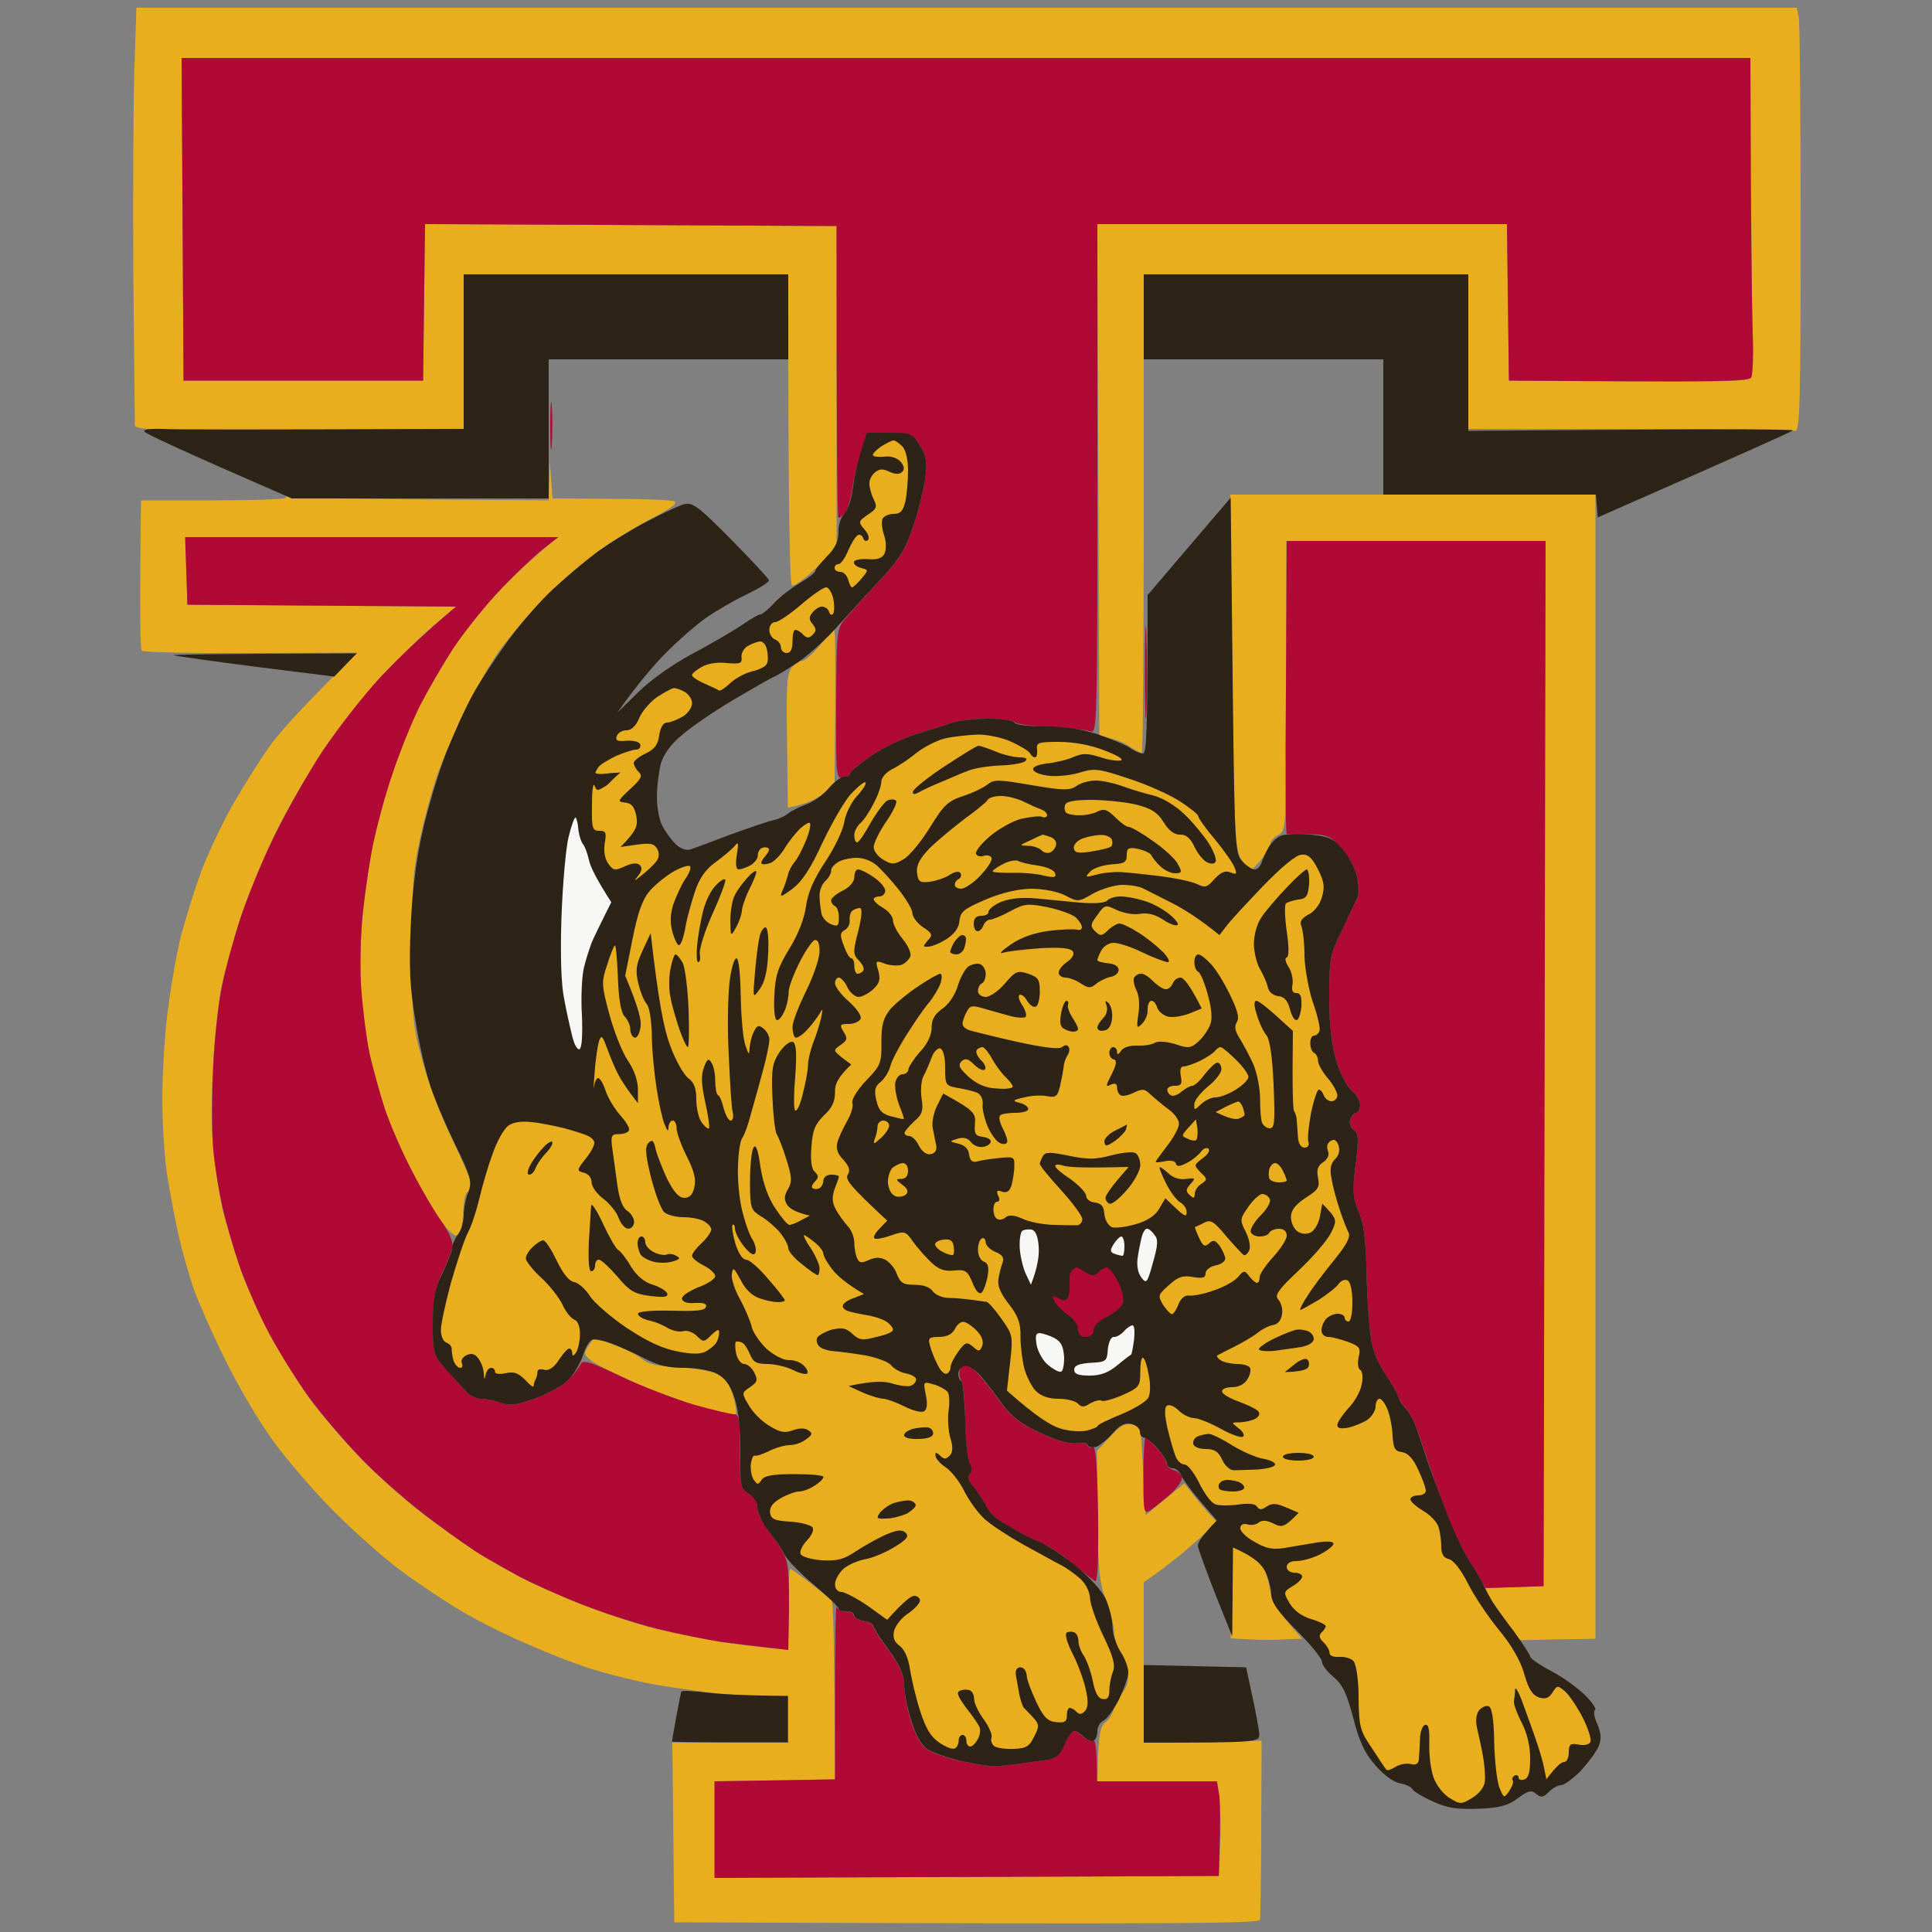<svg version="1.2" xmlns="http://www.w3.org/2000/svg" viewBox="0 0 500 500" width="160" height="160">
	<rect x="0" y="0" width="500" height="500" fill="#808080" stroke="none"/>
	<title>tu</title>
	<style>
		.s0 { fill: #e9ae1d } 
		.s1 { fill: #b10936 } 
		.s2 { fill: #2e2317 } 
		.s3 { opacity: 1;fill: #f7f7f6 } 
	</style>
	<g id="Background">
		<path id="Path 1" fill-rule="evenodd" class="s0" d="m35.3 2h429.7l0.5 2.3c0.3 1.2 0.5 25.9 0.5 55 0 46.4-0.2 52.6-1.5 52.2-0.8-0.3-20.2-0.5-84.5-0.5v-40h-84v61.8c0 33.9-0.2 61.8-0.5 62-0.3 0.1-1.7-0.7-3.3-1.7-1.5-1-3.8-2-7.7-2.6l-0.5-132.5h106l0.5 40.5 31 0.2c23.8 0.2 31.2 0 31.7-1 0.4-0.6 0.6-5.7 0.4-11.2-0.2-5.5-0.4-23.8-0.6-71.5h-406l0.5 83.5h62l0.5-40.5 106.5 0.5v83.4l-5.3 5.1c-2.8 2.7-5.7 4.8-6.2 4.5-0.6-0.3-1-14.8-1-80.5h-84v40l-42.5 0.2c-37.2 0.3-42.5 0.1-42.6-1.2 0-0.8-0.2-18.6-0.4-39.5-0.1-20.9 0-44.9 0.3-53.3zm107 117.5l0.7 9.5 15.2 0.1c8.4 0 15.8 0.3 16.5 0.7 0.7 0.5-1.7 2.2-6.5 4.6-4.3 2.2-10.9 6.3-14.7 9.2-3.9 2.9-10.2 8.5-14 12.6-3.9 4-9 10.3-11.4 13.8-2.3 3.6-6.2 10.6-8.6 15.5-2.4 5-5.3 12-6.5 15.5-1.2 3.6-3.2 10.8-4.3 16-1.8 7.9-2.1 12.8-2.1 28.5 0 17.5 0.2 19.9 2.7 29 1.5 5.5 4.9 14.7 7.7 20.3 2.7 5.6 5 10.9 5 11.7 0 0.9-0.5 1.8-1 2-0.6 0.3-1 2.5-1.1 4.8 0 2.3-0.4 4.9-1 5.7-0.8 1.3-1.4 1-3.7-1.6-1.5-1.7-5.1-7.6-7.9-13-2.9-5.4-6.3-13.2-7.7-17.4-1.4-4.1-3.2-10.6-4-14.5-0.8-3.8-1.8-11.2-2.2-16.5-0.3-5.2-0.1-14.1 0.5-19.7 0.6-5.6 1.8-13.7 2.6-18 0.9-4.3 3.1-12.3 4.9-17.8 1.8-5.5 5-13.3 7-17.5 2.1-4.1 6.2-11.1 9.1-15.5 2.9-4.4 8.4-11.1 12.1-15 3.8-3.9 8.7-8.6 14.9-13.5h-96.5l0.5 17.5 69.5 0.5-5.8 4.9c-3.1 2.6-9.3 8.6-13.6 13.2-4.4 4.7-11.2 13.4-15.2 19.4-4 6.1-9.8 16.2-12.8 22.5-3 6.4-6.9 15.8-8.5 21-1.7 5.3-3.8 12.9-4.7 17-0.9 4.2-1.9 13.6-2.3 21-0.4 7.5-0.4 17.2 0.1 21.5 0.4 4.4 1.5 11.2 2.3 15 0.9 3.9 3 10.9 4.6 15.5 1.6 4.7 5 12.4 7.5 17 2.5 4.7 7.1 12.1 10.2 16.5 3.1 4.3 9.5 11.8 14.2 16.6 4.6 4.7 12.7 11.8 18 15.6 5.2 3.8 11 7.9 13 9 1.9 1.2 5.9 3.5 9 5.1 3 1.7 10.2 4.9 16 7.2 5.7 2.3 14.7 5.3 20 6.6 5.2 1.2 12.6 2.7 16.5 3.3 3.8 0.6 9.3 1.3 17.5 2.1v-10.5c0-5.7 0.2-10.5 0.5-10.5 0.2 0 2.6 1.7 5.2 3.7 2.6 2.1 5.1 4 5.5 4.3 0.4 0.3 0.8 10.9 0.9 46.5l-31.1 0.5v25l130.5-0.5 0.3-9c0.2-4.9 0-10.4-0.8-15.5h-31l0.2-7c0.2-5.3 0.7-7.4 1.9-8.3 0.9-0.6 1.9-2.3 2.2-3.7 0.4-1.3 1.3-3.1 2.2-4 0.9-0.8 1.5-2.8 1.5-4.5-0.1-1.6-1-4.4-2.1-6.2-1-1.8-1.8-4-1.6-5 0.1-1-0.8-4.6-2-8-2.1-5.6-2.3-8-2.4-38.8l3.3-3.6c2.4-2.7 3.9-3.6 5.5-3.3 1.3 0.3 2.3 0.6 2.4 0.7 0.1 0.1 0.4 5.3 1.4 22.8l10-8.2 2.2 2.8c1.2 1.6 3.1 3.9 6.3 7.3l-5.8 5.2c-3.1 2.8-7.4 6.3-13.2 10.3v41.5l30.5-0.5-0.1 22.5c0 12.4-0.2 23.1-0.3 23.8-0.1 1-15.9 1.2-151.6 0.7l-0.5-46.5h30v-12h-5.8c-3.1 0-9.8-0.4-14.7-1-5-0.6-12.4-1.7-16.5-2.5-4.2-0.9-10.5-2.5-14-3.6-3.6-1.1-10.8-3.9-16-6.2-5.3-2.2-13.1-6.1-17.5-8.7-4.4-2.6-11.6-7.4-16-10.7-4.4-3.3-12.2-10.2-17.3-15.4-5.1-5.1-12.2-13.4-15.8-18.4-3.5-4.9-9.1-14.3-12.3-21-3.3-6.6-6.8-14.7-8-18-1.1-3.3-2.8-9.1-3.7-13-0.9-3.8-2.2-10.8-3-15.5-0.8-4.6-1.4-13.8-1.4-20.5 0-6.6 0.6-17.1 1.5-23.5 0.8-6.3 2.3-14.8 3.4-19 1.1-4.1 3.3-11.3 5-16 1.7-4.6 5.4-12.5 8.2-17.5 2.8-4.9 7.2-11.9 9.7-15.4 2.6-3.6 8.7-10.5 22.7-24.2l-27.5 0.1c-15.2 0.1-27.9-0.2-28.3-0.6-0.4-0.5-0.6-9.4-0.2-38.9h18.7c10.3 0 18.8-0.3 18.8-0.7 0-0.4 0.5-0.5 1.2-0.2 0.7 0.3 16 0.6 66.8 0.9zm176.1 8.5h94.5v296.1l-4.7 0.1c-2.7 0-7.1 0.1-15.1 0.3l-9.2-13.5 15.5-0.5 0.5-270.5h-67v37.5c0 36.5 0 37.6-2 38.5-1.1 0.6-2 1.5-2 2 0 0.6-1 2.4-2.2 4.1-1.3 1.6-2.6 3-3 3-0.5 0-1.6-1.3-2.5-2.8-1.6-2.5-1.8-7.2-2.3-48.5zm-102.5 35c0.3 0 0.4 8.9 0.1 39.5l-2.8 2.7c-1.5 1.4-4.3 2.9-9.3 3.8l-0.2-17.2c-0.3-14.2 0-17.6 1.2-19.1 0.8-0.9 2.1-1.7 2.8-1.7 0.6 0 2.7-1.8 4.5-4 1.7-2.2 3.4-4 3.7-4zm-62.1 183.2l5.3 1.9c2.9 1.1 6.1 2.7 7.2 3.7 1.3 1.2 4 1.8 9 2 3.9 0.2 8.5 1 10.1 1.7 2.2 1 3.3 2.5 4.3 5.7 0.7 2.4 1 4.5 0.7 4.8-0.3 0.3-4.3-0.5-8.8-1.8-4.5-1.3-12.2-4.1-17.2-6.3-4.9-2.2-10-4.7-11.3-5.7-2-1.5-2.1-1.9-0.8-3.9zm165.1 54l3.3 1.7c1.8 0.9 3.8 2.3 4.4 3.2 0.7 0.8 1.6 3.5 2 6 0.5 3.2 1.8 5.7 8.4 13l-5.3 0.2c-2.9 0.2-7 0.1-13.2-0.3z"/>
		<path id="Path 2" fill-rule="evenodd" class="s1" d="m47 15h406l0.1 30.8c0.1 16.9 0.3 35.2 0.5 40.7 0.2 5.5 0 10.6-0.4 11.2-0.5 1-7.9 1.2-62.7 0.8l-0.5-40.5h-106v66c0 62.5-0.1 66-1.7 65.3-1-0.4-5.6-0.9-10.3-1.1-4.7-0.2-8.9-0.8-9.5-1.3-0.5-0.5-3.7-0.9-7-0.9-3.3 0-7.3 0.5-9 1-1.6 0.6-5.9 1.9-9.5 3-3.6 1.2-8.9 3.7-11.8 5.8-2.9 2-5.2 4-5.2 4.5 0 0.4-0.8 0.8-1.9 1-1.7 0.2-1.8-0.8-1.7-19.2 0.1-19.2 0.1-19.4 2.6-22.3 1.4-1.6 5.3-6 8.7-9.6 5.2-5.6 6.7-8 8.7-14.2 1.4-4.1 2.7-9.8 3.1-12.5 0.4-4 0.2-5.7-1.5-8.3-1.9-3-2.4-3.2-13.5-3.2l-1.7 5.2c-0.9 2.9-2 7.3-2.3 9.8-0.4 2.5-1.2 5.1-1.8 5.8-0.7 0.7-1.4 1.3-1.7 1.2-0.3 0-0.5-17-0.5-75.5l-106.5-0.5-0.5 40.5h-62zm95.8 90c0.2 2.5 0.2 7 0 10-0.2 3-0.4 1-0.4-4.5 0-5.5 0.2-8 0.4-5.5zm-94.9 34h96.6l-4 3.1c-2.2 1.8-7.1 6.4-10.8 10.3-3.8 3.9-9.2 10.7-12.2 15.1-2.9 4.4-6.9 11.4-9 15.5-2 4.1-5.2 12-7 17.5-1.9 5.5-4 13.5-4.9 17.8-0.9 4.2-2.1 12.3-2.7 17.9-0.6 5.7-0.8 14.6-0.4 19.8 0.4 5.2 1.3 12.6 2.1 16.5 0.9 3.9 2.7 10.4 4 14.5 1.4 4.1 4.5 11.3 7 16 2.4 4.7 5.8 10.5 7.6 13 1.8 2.5 3.1 5.4 2.9 6.5-0.1 1.1-1.3 4.2-2.7 7-1.8 3.9-2.3 6.7-2.4 13 0 7.8 0.1 8.1 3.6 12 1.9 2.2 4.3 4.8 5.2 5.8 1 1 2.6 1.7 3.7 1.7 1.1 0 3.4 0.4 5 1 2.5 0.9 4.2 0.7 9-1.1 3.3-1.2 7.2-3.3 8.6-4.8 1.4-1.4 2.8-3.3 3.2-4.1 0.5-1.2 2.4-0.6 10.4 3.2 5.4 2.6 13.9 5.8 18.8 7.3 5 1.4 9.7 2.5 10.5 2.5 1.3 0 1.5 1.7 1.5 9.6 0 9 0.2 9.8 2.3 11 1.2 0.8 2.2 2.3 2.2 3.4 0 1.1 1 3.5 2.2 5.2 1.2 1.8 2.5 3.5 2.8 3.8 0.3 0.3 1.2 1.9 2 3.5 1.1 2.2 1.5 5.8 1 24.5l-5.2-0.6c-2.9-0.3-8.4-1-12.3-1.5-3.8-0.6-11.3-2.1-16.5-3.4-5.2-1.3-14.2-4.2-20-6.5-5.8-2.3-13-5.6-16-7.2-3-1.7-7.1-4-9-5.1-1.9-1.1-7.8-5.2-13-9.1-5.2-3.8-13.3-10.8-18-15.6-4.7-4.8-11-12.2-14.2-16.6-3.1-4.3-7.7-11.7-10.2-16.4-2.5-4.7-5.8-12.3-7.5-17-1.6-4.7-3.6-11.6-4.5-15.5-0.9-3.9-2-10.6-2.4-15-0.4-4.4-0.4-14.1 0-21.5 0.3-7.4 1.4-16.9 2.3-21 0.8-4.1 2.9-11.8 4.6-17 1.7-5.2 5.5-14.7 8.6-21 3-6.3 8.7-16.4 12.7-22.5 4.1-6.1 10.9-14.8 15.2-19.4 4.4-4.6 10.5-10.6 19.4-18.1l-69.5-0.5zm285.1 1h67l-0.5 270.5-15 0.5-3.5-5.7c-1.9-3.1-4.3-7.7-5.3-10.2-1-2.5-2.9-7.7-4.3-11.6-1.4-3.9-3.2-9.3-4.1-12-0.9-2.8-2.5-5.9-3.4-7-1-1.1-1.9-2.3-1.9-2.8 0-0.4-1.5-3.1-3.4-6-2.6-3.9-3.6-6.8-4.1-11.7-0.4-3.6-0.8-11-0.9-16.5-0.2-7-0.7-11.2-2-14-1.5-3.4-1.6-5.1-0.8-12 0.9-6.7 0.8-8.2-0.4-9-0.8-0.6-1.3-1.8-1-2.8 0.4-0.9 1.1-1.7 1.6-1.7 0.6 0 1-0.9 1-2 0-1.1-1-2.8-2.2-3.8-1.3-1.1-3.1-4.5-4-7.8-1.2-3.9-1.8-9.4-1.8-16.4 0-9.7 0.2-11 3.2-17 1.7-3.6 3.5-7.4 4-8.5 0.6-1.3 0.6-3.5-0.1-6-0.6-2.2-2.4-5.5-4.1-7.3-2.6-2.8-3.7-3.2-8.2-3.3-2.9-0.1-5.5-0.1-5.8-0.1-0.3 0-0.4-17-0.2-37.9zm-36.3 24.5c0.2 5.5 0.2 14.3 0 19.5-0.2 5.2-0.4 0.7-0.4-10 0-10.7 0.2-15 0.4-9.5zm-46.8 188.5c0.6 0 2.3 1.4 3.8 3.2 1.5 1.7 4 4.9 5.6 7.2 2.1 3 4.7 5 9.7 7.4 4.4 2 7.8 3 9.4 2.7 1.4-0.3 2.8 0 3 0.5 0.3 0.6 1 0.8 1.5 0.5 0.7-0.3 1.1 5.9 1.3 17.4 0.1 11.8-0.1 17.7-0.8 17.3-0.5-0.3-3.2-2.4-6-4.7-2.7-2.3-6.5-4.7-8.5-5.5-1.9-0.7-4.6-2-6-2.9-1.4-0.9-3.4-2.1-4.5-2.7-1.1-0.6-2.6-2.4-3.5-3.9-0.8-1.6-2.3-3.8-3.2-4.9-1.2-1.4-1.4-2.4-0.8-3.1 0.6-0.6 0.6-1.6 0-2.7-0.5-1-1-5.9-1.1-11-0.1-5.1-0.5-9.8-1-10.5-0.5-0.7-0.7-2-0.4-2.8 0.3-0.8 0.9-1.5 1.5-1.5zm46.5 19c0.3 0 1.6 1.3 3 2.8 1.4 1.5 2.5 3.3 2.5 4 0 0.7 0.9 1.4 2 1.7 1.1 0.3 2 1.2 2 2 0 0.8-1.4 2.8-3.1 4.3-1.8 1.5-4 3.3-5 4-1.8 1.2-1.9 0.7-1.9-8.8 0-5.5 0.3-10 0.5-10zm-79.9 43.8c0.2 0.7 1.3 1.2 2.4 1.2 1.1 0 2 0.5 2 1 0 0.6 1.2 1.2 2.5 1.5 1.4 0.3 2.5 0.9 2.5 1.3 0 0.4 1.8 3.2 4 6.2 2.9 4 4.1 6.5 4.1 9 0 1.9 0.7 6.1 1.7 9.2 1.1 3.7 2.6 6.4 4.2 7.5 1.4 1 5.5 2.4 9 3.1 3.6 0.8 7.4 1.4 8.5 1.3 1.1 0 3.8-0.3 6-0.6 2.2-0.3 5.5-0.8 7.3-1 2.5-0.4 3.5-1.2 4.7-4 0.9-1.9 2-3.5 2.5-3.5 0.6 0 1.7 0.7 2.5 1.5 0.9 0.8 2 1.3 2.5 1 0.6-0.3 1 1.7 1 10.5h31l0.6 3.3c0.3 1.8 0.4 7.3-0.1 21.2l-130.5 0.5v-25l31.2-0.5v-23c0-12.6 0.2-22.4 0.4-21.7z"/>
		<path id="Path 3" fill-rule="evenodd" class="s2" d="m120 71h84v22h-62v36h-66.5l-18.5-8.1c-10.2-4.5-18.9-8.5-19.5-9.1-0.7-0.6 0.9-0.9 4.5-0.8 3 0.2 21.8 0.2 78 0zm176 0h84v40.5l42.2-0.3c23.3-0.2 42.1-0.1 41.8 0.2-0.3 0.3-11.8 5.5-50.5 22.5l-0.5-5.9h-55v-35h-62zm-71.7 41h5.9c5.5 0 5.9 0.2 7.8 3.2 1.7 2.6 1.9 4.3 1.5 8.3-0.4 2.7-1.7 8.4-3.1 12.5-2.1 6.3-3.5 8.6-9 14.5-3.6 3.8-8.6 9.4-11.2 12.2-2.6 2.9-6.9 6.8-9.7 8.7-2.7 1.8-5.5 3.5-6.1 3.7-0.6 0.2-5.3 2.9-10.4 5.9-5.1 3-11.2 7.2-13.6 9.3-2.9 2.4-4.7 5-5.4 7.4-0.5 2.1-1 5.9-1 8.5 0 2.7 0.6 6 1.4 7.5 0.8 1.6 2.4 3.7 3.5 4.8 1.3 1.2 2.8 1.7 3.9 1.3 0.9-0.3 5.5-2 10.2-3.8 4.7-1.7 9.6-3.4 11-3.7 1.4-0.3 3.2-1.1 4-1.8 0.8-0.7 3-1.7 4.8-2.4 1.7-0.6 4.3-2.4 5.7-4.1 1.4-1.7 3.2-3 4-3 0.8 0 1.5-0.3 1.5-0.8 0-0.4 2.3-2.4 5.2-4.4 2.9-2.1 8.2-4.6 11.8-5.8 3.6-1.1 7.9-2.4 9.5-3 1.6-0.5 5.8-1 9.3-1 3.4 0 6.4 0.4 6.7 1 0.3 0.6 3.9 1 8 1 5 0 9.6 0.7 13.8 2.1 3.4 1.2 7.1 2.7 8.2 3.5 1.1 0.8 2.6 1.4 3.3 1.4 0.9 0 1.2-4.8 1.2-41l21.5-25.2 0.5 46c0.5 44.2 0.6 46.1 2.5 48.1 1.1 1.2 2.6 2.2 3.3 2.1 0.6 0 1.4-0.8 1.7-1.8 0.3-0.9 1.1-2.7 1.8-3.9 0.7-1.2 2.1-2.6 3.2-3 1.1-0.5 4.5-0.6 7.6-0.3 4.6 0.4 6 1 8.2 3.5 1.5 1.7 3.2 4.8 3.8 7 0.6 2.5 0.7 4.7 0.1 6-0.5 1.1-2.3 4.9-4 8.5-3 6-3.2 7.3-3.2 17 0 7 0.6 12.5 1.8 16.4 0.9 3.3 2.7 6.7 4 7.8 1.2 1 2.2 2.7 2.2 3.8 0 1.1-0.5 2-1 2-0.6 0-1.2 0.8-1.6 1.7-0.3 1 0.2 2.2 1 2.8 1.2 0.8 1.3 2.3 0.4 9-0.8 6.9-0.7 8.6 0.8 12 1.3 2.8 1.8 7 2 14 0.1 5.5 0.5 12.9 0.9 16.5 0.5 4.9 1.5 7.8 4.1 11.7 1.9 2.9 3.4 5.6 3.4 6 0 0.5 0.8 1.7 1.8 2.8 1 1.1 2.4 3.8 3.1 6 0.7 2.2 2.1 6.2 3 9 1 2.7 3.1 8.4 4.7 12.5 1.5 4.1 4.1 9.5 5.7 12 1.6 2.5 3.3 5.4 3.8 6.5 0.5 1.1 1.5 2.9 2.1 4 0.7 1.1 3.2 4.6 5.6 7.7 2.3 3.2 4.2 6.1 4.2 6.5 0 0.5 2.5 2.2 5.5 3.8 3.1 1.6 7 4.5 8.8 6.3 1.8 1.8 2.9 3.5 2.5 3.7-0.5 0.3-0.2 2 0.6 3.7 1 2.5 1.1 3.9 0.3 5.8-0.6 1.4-2.7 4.2-4.6 6.3-2 2-4.3 3.7-5.1 3.7-0.8 0-2.3 0.8-3.2 1.8-1.4 1.4-2 1.5-3.3 0.4-1.2-1-2.1-0.8-4.7 1.2-2.6 1.9-4.7 2.5-10.3 2.7-5.4 0.2-8.1-0.2-11.7-1.9-2.7-1.2-5-2.6-5.3-3.2-0.3-0.6-1.7-1.2-3.2-1.5-1.7-0.3-4.3-2.2-6.4-4.7-2.8-3.2-4.2-6.3-5.7-12.3-1.7-6.3-2.7-8.5-5.1-10.5-1.7-1.4-3-3.2-3-4 0-0.8-2.9-4.4-6.5-8-4.8-4.8-6.5-7.2-6.6-9.3 0-1.5-0.7-4.2-1.5-5.9-1-2-2.9-3.9-8.4-6.3l-0.2 23-4.4-11c-2.4-6.1-4.4-11.7-4.5-12.5 0-0.8 1.1-2.6 4.9-6.5l-4.3-5c-2.3-2.7-4.6-5.8-4.9-6.7-0.4-1-1.4-1.8-2.2-1.8-0.8 0-1.5-0.6-1.5-1.2 0-0.7-1.2-2.5-2.5-4-1.4-1.6-2.9-2.8-3.5-2.8-0.6 0-1-0.7-1-1.5 0-0.8-1-1.7-2.2-2-1.7-0.3-3 0.3-4.8 2.4-1.4 1.6-3.3 3.1-4.2 3.5-1 0.3-2 0.2-2.3-0.4-0.3-0.6-1.6-0.8-3-0.5-1.6 0.3-5-0.7-9.4-2.7-5-2.4-7.6-4.4-9.7-7.4-1.6-2.3-4.1-5.5-5.6-7.3-1.6-1.8-3.4-2.9-4.3-2.6-0.8 0.3-1.5 1.2-1.5 2 0 0.8 0.3 1.7 0.8 1.9 0.4 0.2 0.8 4.7 1 10 0.1 5.3 0.6 10.4 1.2 11.4 0.6 1.1 0.6 2.1 0 2.7-0.7 0.6-0.4 1.7 0.7 3 1 1.2 2.5 3.4 3.3 4.9 0.8 1.6 2.4 3.4 3.5 4 1.1 0.6 3.1 1.8 4.5 2.7 1.4 0.8 4.1 2.2 6 2.9 1.9 0.8 6.2 3.6 9.5 6.3 3.3 2.7 6.8 6.5 7.7 8.6 0.9 2 1.7 5.2 1.7 7.1 0.1 1.9 1 4.9 2.1 6.5 1.1 1.6 2 4 2 5.3 0 1.2-1.1 4.3-2.4 7-1.3 2.6-3.1 5-4 5.5-0.9 0.4-1.6 1.6-1.6 2.7 0 1.1-0.4 2.2-1 2.5-0.6 0.3-1.7-0.2-2.5-1-0.8-0.8-1.9-1.5-2.5-1.5-0.6 0-1.7 1.6-2.5 3.5-1.2 2.8-2.2 3.6-4.7 4-1.8 0.2-5.1 0.7-7.3 1-2.2 0.3-4.9 0.6-6 0.6-1.1 0.1-4.9-0.5-8.5-1.3-3.6-0.8-7.6-2.2-9-3.1-1.6-1.1-3.1-3.8-4.2-7.5-1-3.1-1.8-7.3-1.8-9.2 0-2.5-1.1-5-4-9-2.2-3-4-5.8-4-6.2 0-0.5-1.1-1-2.5-1.3-1.4-0.3-2.5-0.9-2.5-1.5 0-0.6-0.9-1-2-1-1.1 0-2-0.3-2-0.7 0-0.5-2.8-3.1-6.2-6-3.5-2.9-7-6.5-7.8-8-0.8-1.5-1.7-3-2-3.3-0.3-0.3-1.6-2-2.8-3.7-1.2-1.8-2.2-4.2-2.2-5.3 0-1.1-1-2.6-2.2-3.4-2.1-1.2-2.3-2-2.2-10.7 0-6.2-0.5-11-1.5-14.1-1.1-3.4-2.5-5.2-4.6-6.3-1.7-0.9-5.4-1.5-8.5-1.5-4.1 0-6.8-0.6-10.5-2.6-2.7-1.4-6.6-3.1-8.5-3.8-1.9-0.7-4.1-1.1-4.7-0.9-0.7 0.2-1.8 2-2.4 4-0.7 2.1-2.4 5-3.8 6.4-1.4 1.5-5.3 3.6-8.6 4.8-4.9 1.8-6.6 2-9 1.1-1.6-0.6-3.9-1-5-1-1.1 0-2.8-0.7-3.7-1.7-0.9-1-3.3-3.6-5.3-5.8-3.4-3.9-3.5-4.2-3.5-12 0-6.4 0.5-9 2.5-13 1.3-2.8 2.5-5.7 2.5-6.5 0-0.8 0.7-2.4 1.5-3.5 0.9-1.1 1.5-3.4 1.5-5 0-1.6 0.5-4.4 1.2-6 1-2.7 0.7-3.9-3.5-12.5-2.5-5.2-5.5-12.2-6.5-15.5-1.1-3.3-2.8-10.7-3.7-16.5-1.4-8.2-1.7-13.5-1.2-24.5 0.4-9.3 1.5-17.5 3.1-24.5 1.3-5.8 4-14.8 6-20 2.1-5.2 5.2-12.2 7.1-15.5 1.8-3.3 6-9.6 9.2-14 3.3-4.4 8.4-10.3 11.4-13 3-2.8 7.9-6.9 10.9-9.2 3-2.3 8.9-5.9 13-8.1 4.1-2.2 8.6-4.3 10-4.7 2.2-0.6 3.7 0.5 12.3 9.2 5.3 5.4 9.7 10.1 9.7 10.5 0 0.5-2.6 2.1-5.7 3.6-3.2 1.5-7.8 4.2-10.3 5.9-2.5 1.7-7.2 5.8-10.5 9.1-3.3 3.3-7.5 8.2-12.8 15.7l5.4-5.3c3.1-3.1 9-7.3 13.9-9.9 4.7-2.5 10.4-5.8 12.8-7.4 2.3-1.6 4.5-2.9 5-2.9 0.4 0 2.1-1.3 3.7-3.1 1.6-1.7 4.7-4 6.8-5.2 2-1.2 3.7-2.5 3.7-2.9 0-0.5 1.4-2.1 3-3.8 2.1-2.1 3-3.9 3-6.3-0.1-1.7 0.6-3.9 1.5-4.7 0.8-0.8 1.8-3.5 2.1-6 0.3-2.5 1.2-6.9 2.1-9.8zm-131.9 57l-5.9 6.1-20-2.5c-11-1.4-20.7-2.8-21.5-3-0.8-0.2 9.5-0.4 47.4-0.5zm203.6 261.9l26.5 0.6 1.6 7.5c0.9 4.1 1.7 8.5 1.8 9.7 0.1 2.2 0 2.3-29.9 2.3zm-113.5 7.1c3.3 0.4 9.4 0.8 21.4 0.9v12h-15c-8.2 0-15-0.1-15-0.2 0-0.2 0.5-3 1.1-6.3 0.6-3.3 1.2-6.2 1.3-6.6 0.2-0.3 2.9-0.2 6.2 0.2z"/>
		<path id="Path 4" class="s3" d="m147.1 216.8c-0.7 3.1-1.5 12.4-1.8 20.7-0.3 9.4-0.1 17.2 0.7 21 0.6 3.3 1.6 7.7 2.1 9.7 0.5 2.1 1.3 3.6 1.9 3.3 0.6-0.3 0.8-3.8 0.6-8.8-0.3-4.5 0-10 0.5-12.2 0.5-2.2 1.5-5.1 2-6.5 0.6-1.4 2-4.3 3.1-6.5l2-4c-4-6.2-5.5-9.4-5.8-11-0.4-1.7-1-3.4-1.5-4-0.5-0.6-1-2.2-1.2-3.6-0.1-1.5-0.4-2.9-0.7-3.3-0.3-0.3-1.1 2-1.9 5.2zm117.4 101.8c-0.4 0.4-0.7 2.3-0.6 4.3 0.1 2 0.8 5 1.5 6.6l1.4 3c1.8-4.6 2.2-7.8 2-10q-0.3-4-1.9-4.3c-0.8-0.1-1.9 0-2.4 0.4zm31.1 1.1c-0.3 1-0.8 3.4-1.1 5.3-0.4 2.3-0.1 4.2 0.8 5.5 1.4 1.9 1.6 1.6 3.1-3.8 1.3-4.6 1.4-6 0.3-7.2-0.6-0.9-1.5-1.6-1.9-1.5-0.4 0-0.9 0.8-1.2 1.7zm-7.4 2.3c-1 1.6-0.9 2.1 0.3 2.5 0.8 0.3 1.7 0.5 2 0.5 0.3 0 0.5-1.1 0.5-2.5 0-1.4-0.4-2.5-0.8-2.5-0.4 0-1.3 0.9-2 2zm2.7 22.5c-0.8 0.9-2 1.6-2.7 1.5-0.7 0-1.3 1.4-1.5 3.2-0.2 3.1-0.4 3.3-4.5 3.5-3 0.2-4.2 0.7-4.2 1.8 0 1.1 1.1 1.5 4 1.5 2.9 0 4.9-0.8 7.2-2.7 1.8-1.5 3.4-2.7 3.5-2.7 0.2-0.1 0.5-1.8 0.8-3.9 0.2-2 0.1-3.7-0.4-3.7-0.5 0-1.5 0.7-2.2 1.5zm-22.6 3.7c0.4 1.8 1.7 4.1 3 5.1 1.2 1 2.6 1.8 3.2 1.7 0.6 0 0.9-1.7 0.9-3.7-0.2-2.9-0.8-4.1-2.5-5-1.3-0.7-3-1.2-3.8-1.3-1.1 0-1.2 0.8-0.8 3.2z"/>
		<path id="Path 5" fill-rule="evenodd" class="s0" d="m231.3 114c0.4 0 1.4 0.7 2.2 1.5 0.9 0.9 1.5 3.4 1.5 6.3 0 2.6-0.3 6.2-0.7 8-0.6 2.5-1.3 3.2-3.1 3.2-1.2 0-2.5 0.6-2.8 1.3-0.3 0.6-0.2 2.5 0.4 4.2 0.6 1.8 0.6 3.7 0.1 4.8-0.6 1.2-1.9 1.6-4.4 1.4-1.9-0.1-3.5 0.2-3.5 0.8-0.1 0.6 0.8 1.2 1.9 1.5 1.9 0.5 1.9 0.5 0 2.8-1 1.2-2.1 2.2-2.4 2.2-0.3 0-0.7-0.9-1-2-0.3-1.1-1.2-2-2-2-0.8 0-1.5-0.4-1.5-1 0-0.6 0.4-1 1-1 0.6 0 1.7-1.6 2.5-3.5 0.8-1.9 1.9-3.7 2.5-4 0.6-0.3 1.2 0.1 1.4 0.8 0.2 0.6 0.7 0.9 1.2 0.5 0.5-0.5 0.1-1.7-0.9-2.8-1.6-1.9-1.6-2.1 0.9-3.8 2.3-1.5 2.5-2 1.5-4-0.6-1.2-1.1-3-1.1-4-0.1-0.9 0.6-2.3 1.5-3 1.1-0.9 2.1-0.9 3.7-0.1 1.6 0.7 2.6 0.7 3.3 0q1-1-0.5-2.7c-0.9-0.9-2.6-1.5-4.2-1.2-1.5 0.1-2.8 0-2.9-0.4-0.1-0.4 0.9-1.4 2.2-2.3 1.3-0.8 2.7-1.5 3.1-1.5zm-17.5 38c0.7 0 1.6 1.5 1.9 3.2 0.3 1.8 0.2 3.5-0.2 3.8-0.4 0.3-0.8-0.1-1-0.8-0.2-0.6-1-1.2-1.7-1.2-0.6-0.1-1.8 0.6-2.5 1.5-1 1.2-1 1.8 0 3 1 1.3 1 1.8 0 2.8-0.9 0.9-1.5 0.9-2.5-0.1-0.6-0.7-1.5-1.2-2-1.2-0.4 0-0.7 1.3-0.7 3q0 3-1.5 3c-0.8 0-1.5-0.7-1.5-1.5 0-0.8-0.7-1.7-1.5-2-0.8-0.3-1.5-1.4-1.5-2.5 0-1.1 0.7-2 1.5-2 0.8 0 3.8-2 6.7-4.5 2.9-2.5 5.8-4.5 6.5-4.5zm-17 14c0.7 0 1.5 1 1.7 2.2 0.3 1.3 0.3 2.9 0 3.5-0.2 0.7-1.9 1.6-3.7 2-1.7 0.4-4.3 1.7-5.7 3-1.4 1.3-2.7 2.2-3 2-0.3-0.2-2-1-3.8-1.8-1.8-0.8-3.2-1.7-3.2-2.2 0-0.4 1.1-1.3 2.5-2.1 1.5-0.9 4.2-1.3 6.5-1 3.5 0.3 4 0.1 3.8-1.6-0.1-1 0.7-2.4 1.8-2.9 1-0.6 2.5-1.1 3.1-1.1zm-22.5 12.1c0.5-0.1 1.7 0.3 2.8 0.9 1.1 0.6 2 1.9 2 3 0 1.1-1.1 2.7-2.5 3.5-1.4 0.8-3.2 1.5-4 1.5-0.9 0-1.7 1.2-2 3.3-0.3 2.4-1.2 3.6-3.5 4.7-1.7 0.8-3.1 1.9-3.1 2.5 0.1 0.6 0.6 1.6 1.3 2.3 1.1 1 0.6 1.8-2.2 4.4-3.3 3.1-3.4 3.3-1.3 3.5 1.7 0.2 2.4 1.1 2.9 3.6 0.4 2.5 0 3.7-4.1 7.9l4.2-0.6c3.5-0.5 4.5-0.3 5.3 1.1 0.6 1.2 0.5 2.3-0.3 3.3-0.7 0.9-2.3 2.4-3.7 3.5-2 1.6-2.2 1.7-1 0.2q1.5-1.8 0.5-2.8-1-1-3.9 0.3c-2.5 1.2-3 1.1-4.3-0.7-0.9-1.3-1.2-3.2-0.9-5.3 0.5-2.7 0.3-3.2-1.4-3.2-1.8 0-2-0.6-1.9-6.8 0-3.7 0.3-5.9 0.7-4.8 0.7 1.7 0.9 1.7 6.7-3.5l-3.2 0.3c-1.8 0.2-3.3 0.1-3.3-0.2 0-0.3 0.4-0.9 0.8-1.5 0.4-0.6 2.4-1.8 4.4-2.8 2.1-0.9 4.5-1.7 5.3-1.7 0.8 0 1.3-0.6 1.1-1.3-0.2-0.7-1.6-1.1-3.5-1-2.4 0.2-3 0-2.6-1.2 0.3-0.8 1.4-1.5 2.5-1.5 1.3 0 2.5-1.1 3.4-3.3 0.7-1.7 2.9-4.2 4.7-5.4 1.9-1.2 3.7-2.2 4.1-2.2zm78.8 12c2.5 0 6.4 0.8 8.7 1.9 2.4 1.1 4.5 2.4 4.8 3 0.3 0.6 0.8 1 1.3 1 0.4 0 0.6-0.9 0.5-2-0.3-1.8 0.3-2 5.7-2 3.7 0 8.2 0.8 11.7 2.2 3.2 1.2 5.1 2.3 4.3 2.6-0.8 0.2-3.3-0.1-5.5-0.9-3.3-1-4.5-1-7 0.1-1.6 0.7-4.7 1.4-6.8 1.6-2.3 0.3-3.6 0.9-3.4 1.6 0.2 0.7 2.1 1.4 4.3 1.6 2.1 0.2 5.7-0.2 7.9-0.9 3.6-1.1 4.8-1 12.5 1.6 4.7 1.5 10.7 4.2 13.3 5.9 2.6 1.7 4.7 3.4 4.7 3.8 0 0.5 1.9 3.2 4.3 6 2.4 2.9 4.7 6.2 5.1 7.3 0.7 1.7 0.5 1.9-1 1.3-1.4-0.6-2.5-0.1-4.2 1.7-1.9 2.2-2.5 2.3-4.5 1.3-1.2-0.6-5.3-1.5-9.2-2-3.9-0.5-8.6-1-10.5-1.1-1.9-0.1-4.9 0.2-6.5 0.7-2.7 0.7-2.9 0.7-1.5-0.8 0.8-0.9 3.3-1.7 5.5-1.9 3.4-0.2 4-0.5 4-2.4 0-1.8 0.4-2.1 3-1.6 1.6 0.4 3.2 1.1 3.4 1.7 0.3 0.6 1.3 1.9 2.3 2.8 1 1 2.7 1.8 3.8 1.8 1.8 0 1.9-0.3 0.7-2.4-0.6-1.3-3.6-4-6.5-6-2.8-2-5.6-3.6-6.2-3.6-0.6 0-2.1-1.1-3.5-2.5-2-2-2.9-2.3-4.5-1.5-1.1 0.6-3.2 1-4.8 1-1.5 0-3-0.3-3.4-0.7-0.4-0.4-0.5-1.4-0.2-2.1 0.3-0.8 2.6-1.2 7.1-1.2 3.8 0.1 8.9 0.6 11.5 1.3 3.6 0.9 5.3 2 6.8 4.4 1.3 2.2 2.8 3.3 4.2 3.3 1.6-0.1 2.8 0.9 3.8 3.1 0.8 1.7 2.3 3.6 3.2 4 1.1 0.6 2 0.5 2.3-0.1 0.3-0.6-0.5-2.7-1.8-4.8-1.3-2-4.1-5.4-6.3-7.5-2.3-2.2-5.6-4.2-7.9-4.8-2.2-0.5-5.8-1.6-8-2.4-2.2-0.8-5.4-1.5-7-1.5-1.6 0-3.9 0.6-5 1.4-1.7 1.2-3.3 1.2-11.6-0.2-8.6-1.5-9.8-1.5-11.4-0.2-1 0.8-3.8 2.2-6.3 3-4 1.3-5.1 2.4-8.6 8.1-2.3 3.7-5.3 7.4-6.9 8.3-2.4 1.4-3 1.4-5.2 0.1-1.4-0.8-2.5-2.3-2.5-3.3 0-0.9 1.4-3.9 3.2-6.5 1.8-2.6 3-5.1 2.6-5.5-0.4-0.4-1.5-0.4-2.3 0-0.8 0.5-2.7 3-4.3 5.8-1.5 2.7-3 5-3.5 5-0.4 0-0.7-0.8-0.7-1.8-0.1-0.9 0.7-2.4 1.6-3.2 0.9-0.8 2.5-3.2 3.5-5.3 1.1-2 1.9-4.5 1.9-5.5 0-0.9 1.2-2.3 2.7-3.1 1.5-0.7 4.4-2.6 6.3-4.2 1.9-1.5 5.3-3.3 7.5-3.8 2.2-0.5 6-0.9 8.5-1zm-29.1 12.4c0.3 0.2-0.6 1.8-2.2 3.5-1.5 1.6-3 4.7-3.3 6.7-0.3 2.1-2.5 6.7-4.9 10.3-3 4.5-4.5 8-5 11.5-0.4 3.1-2 7.3-4.3 11-3 4.9-3.7 7.1-3.9 12.2-0.2 3.7 0.1 6.3 0.7 6.3 0.6 0 1.4-1.1 2-2.5 0.6-1.4 1-3.5 1-4.8 0-1.2 1.3-4.6 2.8-7.6 1.5-3 3.3-5.6 3.9-5.8 0.9-0.2 1.3 0.8 1.3 2.9 0 1.8-1.6 6.5-3.5 10.3-1.9 3.9-3.5 8-3.5 9.2 0 1.3 0.3 2.5 0.7 2.8 0.5 0.2 1.8-0.6 2.9-1.8 1.2-1.2 2.6-3.1 3.3-4.2 1-1.7 1-1.6 0.5 1-0.4 1.6-1.3 4.6-2.1 6.5-0.7 1.9-1.3 4.5-1.3 5.7 0 1.3-0.6 4.5-1.3 7.2-0.6 2.7-1.5 4.8-2 4.5-0.4-0.2-0.4-4.1 0-8.7 0.4-5.8 0.3-8.4-0.5-9-0.7-0.4-2.1 0.6-3.5 2.5-1.9 2.9-2.2 4.3-1.9 11.8 0.2 4.7 0.7 8.9 1.1 9.5 0.4 0.6 1.6 3.5 2.5 6.5 1.5 4.7 1.5 5.9 0.4 7.8-1 1.7-1 2.7-0.2 4 0.6 0.9 2.2 2 5.9 2.8l-2.3 1.2c-1.2 0.7-2.5 1.2-3 1.2-0.4 0.1-2-1.8-3.6-4.2-1.9-2.8-3.2-6.5-3.9-10.8-0.6-4.5-1.2-6-1.8-5-0.5 0.8-0.9 4.8-0.9 8.7 0 6.9 0.2 7.4 2.7 9 1.6 0.9 3.8 2.8 5 4.2 1.2 1.5 2.2 3.3 2.2 4.1 0 0.8 1.6 2.7 3.6 4.2 1.9 1.6 3.7 2.8 4 2.8 0.3 0 0.5-0.8 0.5-1.8 0-0.9-1.1-3.4-2.5-5.5-1.4-2-1.9-3.4-1.3-3 0.7 0.4 2.1 1.4 3.1 2.3 0.9 0.8 1.7 1.9 1.7 2.5 0 0.6 1 2.3 2.2 3.9 1.3 1.7 3.7 3.8 8.3 6.5l-2.8 1.1c-1.5 0.5-2.7 1.4-2.7 2 0 0.6 0.8 1.2 1.7 1.4 1 0.3 3.4 0.8 5.3 1.1 1.9 0.4 4.1 1.2 4.8 1.9 0.7 0.6 1.3 1.4 1.2 1.8 0 0.5-1.9 1.3-4.3 1.8-3.6 1-4.5 0.8-6.2-0.8-1.6-1.5-2.6-1.7-5.3-1.1-1.7 0.5-3.5 1.5-3.8 2.1-0.3 0.7-0.1 1.7 0.6 2.3 0.6 0.6 2.3 1.1 3.8 1.2 1.5 0.1 5.2 0.6 8.2 1.1 3 0.6 5.9 1.7 6.5 2.5 0.6 0.8 2.2 1.8 3.7 2.1 1.6 0.3 2.8 1 2.8 1.6 0 0.6-0.6 1.3-1.3 1.6-0.6 0.3-2.8 0.1-4.7-0.5-2.3-0.7-4.9-0.8-11.5 0.6l3.7 1.7c2.1 0.9 4.5 1.6 5.3 1.6 0.8 0 3.3 0.9 5.5 2 2.2 1.1 4.5 1.7 5.1 1.2 0.7-0.4 0.9-2 0.4-4.2-0.7-3.5-0.7-3.5 2.1-2.7 1.6 0.5 3.2 1.4 3.6 2 0.4 0.7 0.5 2.8 0.2 4.7-0.3 1.9-0.1 5.1 0.4 7 0.8 2.5 0.7 3.8-0.1 4.7-1 1-1.5 1-2.5 0-1-0.9-1.3-0.9-1.2 0 0 0.7 1.2 2.1 2.6 3 1.5 1 3.7 3.8 4.9 6.3 1.3 2.5 3.6 5.7 5.2 7.1 1.5 1.4 5.9 4.3 9.8 6.5 3.9 2.1 8.3 4.6 9.9 5.4 1.6 0.8 3.9 2.5 5.2 3.7 1.4 1.3 2.4 3.5 2.4 5 0.1 1.6 1.6 5.9 3.5 9.8 2.6 5.4 3.1 7.5 2.4 9.2-0.5 1.3-0.9 3.4-0.9 4.8 0 1.8-0.5 2.4-1.7 2.2-1.2-0.1-2-1.6-2.6-4.7-0.5-2.5-1.6-5.4-2.3-6.5-0.8-1.1-1.4-2.8-1.4-3.8 0-0.9-0.4-1.9-1-2.2-0.6-0.3-1.4-0.3-2 0-0.6 0.3 0 2.6 1.5 5.5 1.4 2.7 2.9 6.9 3.4 9.2 0.7 3.1 0.6 4.7-0.2 5.6-0.8 0.9-1.5 1-2.2 0.2-0.6-0.6-1.3-1-1.8-1-0.4 0-0.7 0.9-0.7 2 0 1.6-0.6 1.9-2.7 1.7-2.2-0.2-3.3-1.2-5.2-5.2-1.3-2.8-2.5-5.9-2.5-7-0.1-1.1-0.8-2-1.6-2-0.9 0-1.4 0.7-1.2 2 0.2 1.1 0.6 3.4 0.9 5 0.3 1.6 0.9 3.2 1.2 3.5 0.3 0.3 1.4 1.4 2.4 2.5 1.6 1.8 1.6 2.3 0.2 5-1.2 2.5-2.1 3-5.2 3.1-2.1 0.1-4.4-0.2-5.1-0.7-0.6-0.5-1-1.5-0.7-2.2 0.3-0.6-0.6-2.8-2-4.7-1.4-1.9-2.5-4.3-2.5-5.3 0-0.9-0.4-1.9-1-2.2-0.6-0.3-1.7-0.3-2.5 0-1.2 0.4-0.9 1.2 1.3 4.3 1.6 2 3.2 4.3 3.5 5 0.4 0.6 0.3 2.1-0.3 3.2-0.6 1.1-1.4 2-2 2-0.6 0-1-0.7-1-1.5 0-0.8-0.4-1.5-1-1.5-0.6 0-1 0.7-1 1.5 0 0.8-0.4 1.7-1 2-0.6 0.3-2.4-0.4-4-1.5-2.2-1.5-3.5-3.6-5-8.3-1.1-3.4-2.2-8.2-2.6-10.7-0.4-2.8-1.4-5.1-2.6-6-1.5-1.1-1.9-2.2-1.5-4 0.4-1.4 2-3.4 3.7-4.5 1.6-1.1 3-2.6 3-3.3 0-0.6-0.7-1.2-1.5-1.2-0.8 0-2.7 1.4-7 6.2l-5-3.6c-2.8-1.9-5.8-3.5-6.8-3.6-1 0-1.7-0.8-1.7-2 0-1.1 1-2.9 2.2-4 1.3-1.1 3.9-2.2 5.8-2.5 1.9-0.4 5.3-1.8 7.5-3.2 3.1-1.9 3.7-2.7 2.8-3.6-0.9-0.9-2.1-0.8-5 0.4-2.1 0.9-5.6 2.9-7.8 4.3-3.2 2.2-4.9 2.6-8.9 2.4-2.7-0.2-5.1-0.9-5.5-1.6-0.3-0.7 0.4-2.2 1.6-3.5 1.2-1.2 1.9-2.7 1.5-3.4-0.4-0.6-3-1.3-5.7-1.5-4.1-0.2-5.1-0.7-5.3-2.3-0.2-1.4 0.7-2.6 2.8-3.8 1.6-0.9 3.8-1.7 4.7-1.7 1 0 2.8-0.7 4-1.5 1.3-0.8 2.3-1.8 2.3-2.3 0-0.4-3.4-0.7-7.5-0.7-5.6 0-7.8 0.4-8.5 1.5-0.9 1.3-1.1 1.3-2 0-0.6-0.8-0.9-2.6-0.8-4 0.2-1.4 0.6-2.4 1-2.3 0.5 0.2 2.2-0.4 3.8-1.2 1.6-0.8 4-1.5 5.2-1.5 1.3 0 3.2-0.6 4.3-1.5 1.7-1.2 1.8-1.6 0.5-2.4-0.9-0.6-2.5-0.5-4 0.1-2 0.7-3.3 0.5-6-1.2-1.9-1.1-4.3-3.5-5.3-5.3-1.9-3.2-1.9-3.2 0.3-4.7 1.9-1.3 2.1-1.8 1.1-3.8-0.6-1.2-1.8-2.2-2.6-2.2-0.8 0-1.8-1.2-2.1-2.8-0.3-1.5-0.3-2.8 0-3 0.3-0.1 1 0 1.6 0.3 0.6 0.3 1.4 1.6 2 3 0.8 2 1.7 2.5 4.5 2.5 1.9 0 4.9 0.7 6.5 1.5 1.6 0.8 3.3 1.3 3.7 1 0.5-0.2 0.1-1.2-0.7-2-0.8-0.9-2.6-1.6-4-1.5-1.4 0-3.9-1.3-5.8-3-1.7-1.7-3.5-4.2-3.8-5.8-0.4-1.5-1.7-4.6-3-7-1.3-2.3-2.3-5.2-2.1-6.5 0.3-1.9 0.5-1.7 2.3 1.6 1.2 2.4 3 4.1 4.9 4.7 1.6 0.6 3.8 1 4.7 1 1 0 1.8-0.2 1.8-0.5 0-0.3-1.9-2.8-4.3-5.5-2.3-2.8-4.9-5-5.7-5-0.9 0-2-1.6-2.8-4.2-0.7-2.4-1-4.5-0.7-4.8 0.3-0.3 0.6 0.2 0.6 1 0 0.8 1 2.9 2.3 4.5 1.6 2 2.6 2.6 3 1.7 0.3-0.6 0-2.2-0.8-3.5-0.8-1.2-2-4.7-2.7-7.7-0.7-3-1.2-8.2-1-11.5 0.1-3.3 0.6-6.4 1.1-7 0.5-0.6 1.6-3.6 2.4-6.8 0.9-3.1 2.3-8.2 3.1-11.2 0.8-3 1.5-6.3 1.5-7.3 0.1-0.9-0.6-2.3-1.5-3-1.2-1-1.7-0.9-2.5 0.8-0.6 1.1-1 3-1.1 4.2-0.1 2-0.2 1.9-1.1-0.7-0.6-1.6-1.1-7.4-1.2-12.7-0.1-5.7-0.5-9.8-1.1-9.8-0.6 0-1.4 2.8-1.8 6.2-0.4 3.5-0.6 11.9-0.2 18.8 0.3 6.9 0.7 13.5 1 14.7 0.3 1.3 0.1 2.3-0.5 2.3-0.6 0-1.3-1.4-1.8-3.1-0.4-1.7-1-3.3-1.5-3.5-0.4-0.2-0.7-1.9-0.7-3.7 0-1.7-0.4-3.9-1-4.7-0.7-1.2-1.1-1-1.9 1.2-0.8 2.1-0.7 4.4 0.3 9 0.8 3.5 1.2 6.5 1 6.8-0.2 0.3-1.1-0.4-1.9-1.5-0.8-1.1-1.4-3.8-1.4-6 0-2.9-0.6-4.4-2.1-5.5-1.1-0.8-3.3-4.6-4.7-8.5-1.6-4.3-3-11.3-5-29l-2.1 4.5c-1.7 3.7-1.9 5.2-1.1 8.5 0.5 2.2 1.5 4.6 2.2 5.4 0.7 0.8 1.2 4.3 1.3 8 0 3.6 0.6 9.7 1.2 13.6 0.6 3.9 1.5 8.1 2.1 9.5 0.7 1.7 1 2 1 0.7 0.1-0.9 0.5-1.7 1.1-1.7 0.6 0 1 0.9 1 2 0 1.1 1.2 4.4 2.6 7.2 1.9 3.7 2.5 6.1 2 8-0.4 1.9-1.2 2.8-2.6 2.8-1.4 0-2.7-1.5-4.4-4.8-1.2-2.6-2.6-6.1-3-7.7-0.5-2.4-0.9-2.7-1.9-1.7-0.9 1-0.8 2.9 0.7 9 1.1 4.2 2.6 8.3 3.5 9 0.9 0.7 3.1 1.2 4.8 1.2 1.8 0 4.2 0.4 5.3 1 1.1 0.6 2 1.6 2 2.2-0.1 0.7-1.2 2.3-2.5 3.5-1.4 1.3-2.5 2.7-2.5 3.3 0 0.6 1.4 1.7 3 2.5 1.6 0.8 3 2.1 3 2.7 0.1 0.7-2 2.1-4.5 3-2.6 1.1-4.3 2.3-4.1 3 0.2 0.8 1.6 1.2 3.5 1 2.1-0.1 3 0.2 2.7 1-0.2 1-2.7 1.2-9 1-5.2-0.1-8.6 0.2-8.6 0.8 0 0.6 1.2 1.3 2.7 1.7 1.6 0.3 3.8 1.2 5 2 1.3 0.7 3.1 1.1 4 0.8 1-0.3 2.6 0.3 3.5 1.2 1.7 1.7 1.9 1.7 3.8-0.2 1.6-1.5 2.1-1.7 2-0.5 0 0.8-0.4 2-0.8 2.6-0.4 0.6-1.6 1.6-2.7 2.2-1.4 0.7-3.6 0.7-7.5-0.1-3.7-0.7-7.9-2.7-13-6.1-4.1-2.8-8.4-6.5-9.5-8.3-1.1-1.7-2.9-3.3-4-3.5-1.3-0.2-2.9-2.2-4.5-5.5-1.4-2.9-2.9-5.3-3.5-5.3-0.6 0-1.8 0.8-2.8 1.8-1 0.9-1.8 2.3-1.7 2.9 0 0.7 1.8 3 4 5 2.3 2.1 4.7 5.3 5.5 7 0.8 1.8 2.2 3.5 3 3.8 0.9 0.3 1.5 1.7 1.5 3.7 0 1.8-0.5 4-1 4.8q-1 1.5-1 0.2c0-0.6-0.3-1.2-0.8-1.2-0.4 0-1.6 1.3-2.7 3-1.3 2-2.6 2.8-3.8 2.5-0.9-0.3-1.7-0.1-1.7 0.5 0 0.6-0.2 1.4-0.5 2-0.3 0.6-0.5 1.3-0.5 1.7 0 0.5-1-0.3-2.2-1.6-1.8-1.8-2.9-2.2-5.1-1.7-1.5 0.3-2.7 0.2-2.7-0.4 0-0.6-0.4-1-1-1-0.6 0-1.2 0.8-1.4 1.7-0.3 1.5-0.4 1.4-0.5-0.2 0-1.1-0.6-2.8-1.3-3.8-0.9-1.3-1.8-1.6-3.1-1-1 0.4-1.6 1.4-1.3 2 0.3 0.7 0.2 1.3-0.4 1.3-0.6 0-1.3-0.8-1.7-1.8-0.3-0.9-0.5-2.3-0.5-3 0.1-0.6-0.5-1.4-1.3-1.7-0.9-0.3-1.5-1.7-1.5-3.3 0-1.5 1.2-7 2.6-12.2 1.5-5.2 3.4-11.1 4.4-13 1-1.9 2.3-6 3-9 0.7-3 2.2-8.2 3.4-11.4 1.1-3.3 3-6.6 4.1-7.3 1.2-0.9 3.5-1.2 6-0.9 2.2 0.2 6 1 8.5 1.6 2.5 0.7 5.1 1.5 5.9 1.9 0.8 0.3 1.6 1 1.8 1.6 0.2 0.6-0.7 2.5-2.1 4.2-2.5 3.2-2.5 3.3-0.6 3.8 1.2 0.3 2 1.3 2 2.5 0 1.1 1.4 3 3 4.2 1.7 1.3 3.5 3.5 4 5 0.6 1.6 1.7 2.8 2.5 2.8 0.8 0 1.5-0.8 1.5-1.8 0-0.9-0.8-2.2-1.7-2.8-1.2-0.7-2.1-3-2.6-6.5-0.4-3-1-7.2-1.3-9.4-0.5-3.6-0.3-4 1.7-4 1.2 0 2.4-0.4 2.6-1 0.2-0.6-0.8-2.2-2.2-3.8-1.4-1.5-3.1-4.3-3.8-6.2-0.6-1.9-1.5-3.5-2-3.5-0.4 0-0.9 1-1.1 2.2-0.2 1.3-0.1-0.4 0.2-3.7 0.2-3.3 0.8-6.9 1.1-8 0.6-1.7 0.9-1.5 2 1.5 0.7 1.9 1.9 4.9 2.7 6.5 0.8 1.6 2.3 4.1 5.4 8v-3.5c0-2.2-0.9-5-2.6-7.5-1.5-2.2-3.6-7.6-4.8-12-2-7.5-2.1-8.3-0.6-12.7 0.8-2.6 1.7-4.9 2-5.1 0.3-0.3 0.6 3.4 0.8 8.1 0.2 5.8 0.8 9.2 1.7 10.2 0.8 0.8 1.5 2.3 1.5 3.2 0 1 0.4 2 1 2.3 0.6 0.3 1.3-0.7 1.6-2.3 0.4-1.8-0.1-4.6-3.9-13.7l1.9-9.5c1.4-7 2.6-10.3 4.5-12.5 1.5-1.7 4.3-3.9 6.2-5 2-1.1 3.9-1.7 4.2-1.3 0.3 0.5-0.3 2-1.4 3.5-1 1.6-2.3 4.5-3 6.5-0.8 2.7-0.8 4.9-0.1 7.3 0.6 1.9 1.3 3.3 1.7 3.1 0.5-0.2 1.2-2.3 1.6-4.7 0.4-2.4 1.6-6.6 2.5-9.3 1.1-3.3 2.8-5.7 5.2-7.4 1.9-1.4 4.1-3.2 4.9-4.1 1.1-1.4 1.2-1.1 0.7 2.1-0.4 2.3-0.2 3.8 0.4 3.8 0.6 0 1.9-0.4 3-1 1.1-0.6 2-1.7 2-2.5 0-0.8 0.4-1.7 1-2 0.6-0.3 1.3-0.3 1.7 0 0.5 0.2 0.1 1.1-0.7 2-0.8 0.9-1.3 1.8-1 2 0.3 0.3 1.3 0.2 2.4-0.2 1-0.5 2.6-2.1 3.6-3.8 1-1.7 2.8-3.9 3.9-5 1.2-1.1 2.4-1.8 2.6-1.5 0.3 0.3-0.1 2.3-1 4.5-0.9 2.2-2.2 4.7-2.9 5.5-0.7 0.8-1.6 2.4-1.8 3.5-0.3 1.1-0.9 2.9-1.4 4-0.8 1.8-0.5 1.8 2.6-0.5 2.4-1.8 4.7-5.2 7.8-12 2.5-5.2 5.8-11 7.5-12.7 1.7-1.8 3.3-3.1 3.6-2.8zm35.1 3.5c1.7 0 4.2 0.7 5.7 1.4 1.6 0.8 3.6 1.7 4.5 2 1 0.4 1.7 1 1.7 1.6-0.1 0.5-0.7 0.7-1.3 0.4-0.6-0.3-3 0-5.4 0.5-2.3 0.6-6 2.7-8.2 4.6-2.2 1.9-3.8 3.9-3.5 4.5 0.3 0.6 1.2 0.8 2 0.5 0.8-0.3 1.7-0.1 2 0.5 0.3 0.6-1 2.6-2.8 4.5-1.7 1.9-4 3.4-5 3.5-0.9 0-1.7-0.4-1.7-1 0-0.6 0.4-1.2 1-1.5 0.5-0.3 0.8-0.9 0.5-1.5-0.3-0.6-1.4-0.5-2.8 0.4-1.2 0.8-3.6 1.6-5.2 1.8-2.6 0.3-3 0-3.3-2.5-0.1-2 0.8-3.6 3.5-6.4 2.1-2 6.2-5.4 9-7.5 2.9-2.1 5.5-4.2 5.8-4.8 0.4-0.6 1.9-1 3.5-1zm10.7 10c0.2 0 1.1 0.3 2 0.6 1 0.3 1.7 1.2 1.5 2-0.1 0.8-0.8 1.7-1.5 2-0.6 0.3-1.7 0.1-2.2-0.5-0.6-0.6-2.1-1.2-3.5-1.2-2.4-0.1-2.4-0.1 0.5-1.4 1.6-0.8 3.1-1.4 3.2-1.5zm15 0.1c1.3-0.1 2.6 0.5 2.9 1.1 0.3 0.7 0.2 1.6-0.2 1.9-0.5 0.4-2.8 0.9-5.2 1.3-3.3 0.5-4.2 0.3-4.4-0.9-0.1-0.9 0.9-2 2.3-2.5 1.3-0.5 3.4-0.9 4.6-0.9zm52 5.1c1.7-0.2 2.8 0.8 4.3 3.8 1.6 3.2 1.8 4.6 1 7.2-0.5 1.9-2 3.8-3.5 4.5-1.8 1-2.3 1.8-1.8 3 0.4 1 0.8 4.5 0.8 7.8 0.1 3.3 1.1 8.7 2.2 12 1.2 3.3 1.9 6.6 1.7 7.2-0.2 0.7-0.8 1.3-1.4 1.3-0.6 0-1 0.9-1 2 0 1.1 0.4 2.2 1 2.5 0.6 0.3 1 1.2 1 2 0 0.8 1.1 2.9 2.5 4.5 1.4 1.6 2.5 3.7 2.5 4.5 0 0.8-0.7 1.5-1.5 1.5-0.8 0-1.7-0.7-2-1.5-0.3-0.8-0.8-1.5-1.3-1.5-0.4 0-1.3 2.7-2 6-0.6 3.3-1 6.7-0.7 7.5 0.3 0.9-0.1 1.5-1 1.5-0.9 0-1.6-1-1.7-2.8-0.1-1.5-0.2-3.4-0.3-4.2 0-0.8-0.3-1.9-0.7-2.5-0.3-0.6-0.5-5.4-0.3-20.7l-4.3-3.9c-2.3-2.1-4.6-3.9-5.2-3.9-0.6 0-0.6 1.4 0.2 3.7 0.6 2.1 1.8 4.5 2.5 5.3 0.8 1 1.5 5.5 1.8 12.7 0.4 9.6 0.3 11.3-1 11.3-0.8 0-1.7-0.7-2-1.5-0.3-0.8-0.5-3.6-0.5-6.3 0-2.6-0.8-6.5-1.7-8.7-1-2.2-2.6-5.2-3.6-6.8-1.2-1.9-1.4-3.1-0.7-4.2 0.7-1.1 0.2-3-1.8-7.1-1.5-3.1-3.7-6.7-5-8-1.2-1.3-2.6-2.4-3.2-2.4-0.6 0-1 0.9-1 2 0 1.1 0.4 2.2 1 2.5 0.6 0.3 1.7 3 2.5 6 1 3.6 1.2 6.3 0.6 7.7-0.5 1.3-1.8 3.2-3 4.3-2 1.8-2.6 1.9-6.1 0.7-2.4-0.7-4.5-0.8-5.3-0.3-0.6 0.4-2.7 0.8-4.5 0.7-1.9-0.1-3.7 0.5-4.2 1.4q-1 1.5-1 0.2c0-0.6-0.4-1.2-1-1.2-0.6 0-1 0.7-1 1.5 0 0.8 0.5 1.6 1.2 1.7 0.8 0.2 0.6 1.4-0.6 3.8-1.6 3.1-1.6 3.4-0.2 2.7 1.1-0.5 1.6-0.2 1.6 0.8 0 0.8 0.4 1.7 1 2 0.6 0.3 2.1-0.1 3.5-0.8 2.1-1 2.7-0.9 4.2 0.6 1 0.9 3 2.6 4.5 3.7 1.6 1.1 2.8 2.8 2.8 3.7 0.1 1-1.3 3.6-3 5.8-1.7 2.2-3.1 4.1-3 4.2 0 0.2 1.1 0.1 2.5-0.2 1.4-0.3 2.6 0 2.7 0.6 0.2 0.9 1 0.8 2.8-0.1 1.4-0.7 3-2 3.7-2.9 0.6-0.9 1.5-1.2 2-0.8 0.4 0.5-0.3 1.6-1.6 2.5-2.2 1.7-2.3 1.7-0.5 3.6 1.8 1.7 1.8 1.9 0.2 3-1 0.6-1.7 1.8-1.7 2.6-0.1 1.2-0.3 1.2-1.3 0.3-1.1-1-1-1.5 0.2-2.9 1.4-1.5 1.3-1.6-1.1-1.3-1.7 0.3-3.5-0.3-4.8-1.6-1.2-1.1-2.2-1.7-2.1-1.3 0 0.5 0.9 2.5 1.9 4.5 1.1 2.1 2.7 4.1 3.5 4.5 0.9 0.5 1.6 1.6 1.6 2.5 0 1.5-0.5 1.3-5.5-3.6l-1.6 2.7c-1 1.8-3 3.1-6 4-2.4 0.7-5.2 1.1-6.2 0.8-1-0.4-1.8-1.8-2-3.4-0.1-2-0.8-2.8-2.5-3-1.2-0.1-2.2-0.9-2.2-1.7 0-0.8-1.8-2.7-4-4.3-2.3-1.5-4.1-3-4-3.5 0-0.4 1-0.4 2.2 0 1.3 0.4 5.6 0.6 16.8 0.3l-3 3.5c-1.6 1.9-3 3.9-3 4.5 0 0.6 0.4 1.2 1 1.5 0.6 0.3 2.6-1.3 4.5-3.5 2-2.3 3.5-5.1 3.5-6.5 0-1.4-0.6-2.8-1.3-3.1-0.6-0.4-3.5-0.1-6.2 0.6-4 1.1-6.2 1.1-11 0.1-4.9-1-6.1-1-6.7 0.1-0.4 0.7-0.8 1.6-0.8 2 0 0.5 2.5 3.5 5.5 6.8 3 3.3 5.5 6.7 5.5 7.5 0 0.8-0.6 1.5-1.3 1.6-0.6 0-3.5 0-6.2-0.1-2.8-0.1-6.4-0.8-8-1.6-2-0.9-3.4-1.1-4.3-0.4-0.6 0.6-1.6 0.8-2.2 0.5-0.6-0.3-1-1.4-1-2.5 0-1.1 0.4-2 1-2 0.6 0 0.7-0.7 0.2-1.6-0.5-1.2-0.3-1.5 1-1 1.3 0.4 2-0.1 2.5-1.7 0.3-1.2 0.7-3.4 0.7-4.8 0.1-2.5-0.1-2.6-3.9-2.2-2.2 0.2-4.8 0.6-5.8 0.9-1.2 0.3-1.8-0.3-2-1.8-0.1-1.4-1.1-2.4-2.7-2.8-2.5-0.6-2.5-0.6-0.3-1.3q2.3-0.7 3.5 0.9c0.7 0.9 2.1 1.4 3.1 1.2 1-0.1 1.9-0.7 2-1.3 0.1-0.6-0.8-1.1-2.1-1.3-1.8-0.2-2.2-0.7-2-3.3 0.3-2.8-0.2-3.5-8.2-7.9l-1.6 3.2c-0.9 1.8-1.4 4.4-1.1 5.8 0.3 1.4 0.7 3.4 0.9 4.5 0.2 1.2-0.3 2-1.5 2.2-1 0.2-2.2-0.7-3-2.2-0.6-1.4-1.8-2.5-2.5-2.5-0.6 0-1.2-0.3-1.2-0.8 0-0.4 1.1-1.7 2.5-3 2.1-1.8 2.4-2.8 1.9-6-0.3-2-0.1-4.6 0.5-5.7 0.6-1.1 1.5-3.2 2.1-4.8 0.5-1.5 1.6-2.5 2.2-2.4 0.8 0.3 1.3 2.2 1.3 5 0 4.6 0.1 4.7 3.5 5.3 1.9 0.3 4.2 0.9 5 1.3 0.8 0.5 1.4 1.8 1.2 3-0.1 1.2 0.5 3.7 1.3 5.6 0.8 1.9 2.2 3.8 3 4.2 0.8 0.5 1.7 0.5 2 0 0.3-0.4-0.2-1.9-1-3.5-0.8-1.5-1.2-3-0.8-3.5 0.3-0.4 2.1-0.7 4-0.7 1.8 0 3.3-0.4 3.3-1 0-0.6-1-1.3-2.3-1.6-1.9-0.5-1.8-0.7 1.3-1.4 1.9-0.5 4.6-0.6 6-0.3 2.2 0.4 2.6 0.1 3.3-2.9 0.4-1.8 0.8-4 0.9-4.8 0-0.8 0.5-2.1 0.9-2.8 0.5-0.6 0.7-1.6 0.4-2.2-0.3-0.6-0.9-0.7-1.8 0q-1.2 0.9-11.7-1.4c-5.8-1.3-11.3-2.7-12.3-3-0.9-0.3-1.7-1-1.7-1.6 0-0.6 0.4-1.9 1-3 0.9-1.8 1.4-1.9 4.5-1 1.9 0.6 5 1.4 6.7 1.9 1.8 0.5 3.6 0.6 4.1 0.3 0.4-0.4 0-1.7-0.8-3-0.8-1.2-1.2-2.4-0.8-2.7 0.5-0.3 1.4 0.4 2 1.5 0.7 1.1 1.7 1.8 2.3 1.5 0.6-0.3 1-2.1 1-4 0-3-0.4-3.6-3-4.5-2.7-0.9-3.3-0.7-6 2.5-1.6 1.9-3.9 3.5-5 3.5-1.1 0-2-0.7-2-1.5 0-0.8 0.4-1.7 1-2 0.6-0.3 1-1.4 1-2.5 0-1.1-0.7-2.2-1.5-2.5-0.8-0.3-2.2 0.1-3.1 0.7-0.8 0.7-2.1 3-2.7 5.2-0.7 2.2-2.4 4.7-4 5.7-1.9 1.4-2.7 2.7-2.7 4.9 0 1.9-1.1 4.2-3 6.2-1.6 1.8-2.9 3.9-3 4.5 0 0.7-0.7 1.3-1.5 1.3-0.8 0-1.7 1-1.9 2.2-0.2 1.3 0.3 3.9 1 5.8 0.8 1.9 1.3 3.5 1.2 3.6-0.2 0.1-1.7-0.3-3.3-0.7-2.3-0.6-3.2-1.5-3.8-4.1-0.6-2.6-0.4-3.6 1.1-4.8 1-0.8 2.1-2.6 2.5-4 0.3-1.4 2.2-5 4.1-8 1.9-3 4.5-6.9 5.9-8.5 1.3-1.6 2.7-4 3.1-5.3 0.3-1.2 0.3-2.2-0.2-2.2-0.4 0-2.9 1.4-5.6 3.2-2.7 1.8-6 4.5-7.3 6-1.8 2.3-2.3 3.9-2.3 8.5 0.1 5.4-0.2 6.1-4 10-2.3 2.5-3.8 4.9-3.5 5.8 0.3 0.8-0.4 3-1.4 4.7-1 1.8-2.2 4.3-2.5 5.5-0.4 1.6 0.1 3 1.6 4.5 1.5 1.7 1.8 2.7 1.1 3.8-0.7 1.2 0.3 2.7 10.2 11.9l-2 2.1c-1.1 1.1-1.7 2.2-1.3 2.5 0.5 0.3 2.4-0.1 4.4-0.8 3.4-1.2 3.7-1.1 5.7 1.8 1.2 1.6 3.3 4 4.7 5.3 1.8 1.7 3.4 2.3 5.8 2 3-0.3 3.5 0.1 4.8 3.2 0.9 2.3 1.8 3.1 2.4 2.5 0.5-0.6 1.2-2.5 1.5-4.3 0.4-2.3 0.1-3.3-1-3.7-0.8-0.3-1.5-1.6-1.5-3 0-1.4 0.4-2.7 1-3 0.5-0.3 1 0.2 1 1 0 0.8 1.1 1.9 2.5 2.5 1.8 0.7 2.3 1.5 1.9 2.7-0.4 1-0.9 2.9-1.1 4.3-0.3 1.7 0.5 3.7 2.7 6.5 2.4 3.1 3.1 5 3 8.5 0 2.5 0.5 6.2 1 8.2 0.6 2.1 1.9 4.7 3 5.8 1.3 1.3 3.3 2 5.7 2 2.1 0 4.4 0.5 5.1 1.2 1 1 1.6 1.1 3.2 0 1.1-0.6 2.4-1 3-0.7 0.5 0.3 3-0.4 5.5-1.5 4.2-1.9 4.5-2.2 4.5-6 0-2.2 0.3-3.8 0.7-3.6 0.5 0.2 1.1 2.2 1.5 4.5 0.5 2.2 0.4 4.9-0.1 5.8-0.5 1-3.6 2.9-7 4.3-3.4 1.4-6.1 2.7-6.1 3 0 0.3-1.2 0.8-2.7 1.2-1.6 0.4-4.7 0.2-7-0.5-2.3-0.7-6.3-3.1-13.8-9.8l0.8-7.2c0.8-7 0.7-7.3-2.3-11.5-1.6-2.3-3.3-4.2-3.8-4.3-0.4 0-2.1-0.3-3.7-0.5-1.6-0.2-4.4-0.5-6-0.5-1.7 0-3.5-0.8-4.2-1.7-0.7-1.1-2.5-1.7-4.7-1.7-3 0-3.7-0.5-4.6-2.8-0.5-1.5-1.9-3.1-3-3.7-1.4-0.7-2.7-0.6-4.3 0.1-1.7 0.8-2.4 0.8-2.9-0.3-0.4-0.7-0.8-2.5-0.8-4.1 0-1.5-0.8-3.5-1.8-4.5-0.9-1-2.3-2.9-3-4.2-1-1.9-1-3.2-0.3-5.3 0.6-1.5 1.1-2.9 1.1-3.2 0-0.3-0.9-0.5-2-0.5-1.1 0-2 0.7-2 1.5 0 0.8-0.5 1.7-1 2-0.6 0.3-1.3 0.3-1.8 0-0.4-0.2-0.1-1 0.6-1.7 1-1.1 1-1.5 0-2.5-0.9-0.7-1.2-3.1-0.9-6.5 0.3-4.3 0.9-5.8 3.2-8.1 2.1-1.9 2.9-3.6 2.9-6-0.1-2 0.7-3.9 4.2-7.2l-2.4-1.8c-2.3-1.9-2.3-1.9-0.3-3.3 1.7-1.2 1.8-1.7 0.7-3.4-1.1-1.8-0.9-2 1.3-2 1.4 0 2.8-0.6 3.1-1.3 0.4-0.7-0.9-2.6-3-4.5-2-1.7-3.6-3.9-3.6-4.7 0-0.8 0.4-1.5 1-1.5 0.5 0 1.6 1.1 2.2 2.5 0.7 1.4 2 2.5 2.9 2.5 0.9 0 2.6-0.9 3.8-2 1.7-1.6 1.9-2.6 1.3-4.8-0.8-2.6-0.7-2.7 1.7-1.8 1.4 0.5 3.4 0.6 4.3 0.3 1-0.4 2-1.4 2.3-2.2 0.3-0.8-0.6-2.8-2-4.5-1.4-1.7-2.5-3.8-2.5-4.8 0-0.9-1.1-2.4-2.5-3.2-1.4-0.8-2.5-1.8-2.5-2.3 0-0.4 0.7-0.7 1.5-0.7 0.8 0 1.5-0.7 1.5-1.5 0-0.8-1.4-2.4-3-3.5-1.6-1.1-3.4-2-4-2-0.6 0-1 0.9-1 2 0 1.2-1.2 2.6-3 3.5-1.6 0.8-3 1.9-3 2.5 0 0.6 0.4 1.2 1 1.5 0.6 0.3 1 1.6 1 3 0 2.1-0.3 2.4-2 1.7-1.1-0.4-2.2-1.6-2.5-2.7-0.2-1.1-0.5-3.1-0.5-4.5-0.1-1.4 0.6-3.2 1.5-4 0.9-0.8 1.6-2.1 1.5-2.8 0-0.6 0.9-1.6 2-2.2 1.1-0.6 3.2-1 4.7-1 1.6 0 3.7 0.8 4.9 1.8 1.1 0.9 3.7 3.7 5.7 6.2 2 2.5 3.7 5.3 3.7 6.2 0 1 1.2 2.7 2.7 3.7 2.5 1.7 2.7 2 1.3 3.5-1.3 1.5-1.3 1.7 0.1 1.6 0.9 0 3.1-0.9 4.8-2 2-1.3 3.2-2.9 3.3-4.7 0.3-2.4 1.2-3.1 6.8-5.5 4.2-1.8 8.3-2.7 11.7-2.8 3.1 0 6.8 0.7 8.8 1.7 3.4 1.8 3.6 1.7 7.2-0.4 2.1-1.2 5.5-2.2 7.5-2.3 2.1 0 4.6 0.4 5.5 0.9 1 0.5 4.3 2.2 7.3 3.7 3 1.5 7.1 4 12.5 8.4l1.7-2.2c0.9-1.3 5.2-5.9 9.5-10.4 4.8-5 8.7-8.2 10-8.2zm-73.3 1.6c0.6 0.4 2.9 0.9 5 1.2 2.2 0.3 4.2 1.1 4.5 1.9 0.5 1.2-0.1 1.3-2.9 0.7-1.9-0.5-5.6-0.8-8.3-0.7-2.6 0-4.8-0.1-4.9-0.4-0.1-0.2 1.1-1.1 2.7-1.9 1.5-0.8 3.3-1.1 3.9-0.8zm-41 12.2c0.7 0 0.6 2-0.4 6-1.4 5.5-1.4 6 0.3 7.7 0.9 1 1.4 2.1 1 2.5-0.3 0.5-1 0.8-1.5 0.8-0.4 0-0.8-0.9-0.8-2 0-1.1-0.3-2-0.8-2-0.4 0-1.3-1.4-1.9-3.2-1.1-2.8-1-3.4 0.2-4.1 0.8-0.4 1.4-1.5 1.3-2.5-0.1-1 0.2-2.2 0.7-2.5 0.5-0.4 1.3-0.7 1.9-0.7zm31.8 36c0.4 0 1.6 1.4 2.5 3.1 1 1.8 2.6 3.9 3.6 4.8 0.9 0.9 1.7 1.9 1.7 2.3 0 0.5-1.9 0.7-4.1 0.5-2.9-0.1-5.1-1.1-7.3-3-2.4-2.2-2.8-3-1.9-4 1-0.9 1.7-0.8 3.3 0.8 1.1 1.1 2.3 1.7 2.8 1.3 0.4-0.5-0.1-1.6-1.1-2.5-0.9-1-1.4-2.1-1-2.6 0.3-0.4 1-0.7 1.5-0.7zm61.6 0c0.4 0 2.2 1.5 4 3.3 1.8 1.7 3.2 3.8 3.2 4.4 0 0.7-1.5 2.2-3.3 3.3-1.7 1.1-4.1 2-5.2 2-1.1 0-2.8 0.8-3.8 1.8-1.7 1.6-1.8 1.6-1.7-0.1 0-0.9 1.6-2.9 3.5-4.5 1.9-1.5 3.5-3.5 3.5-4.5 0-0.9-0.5-1.7-1-1.7-0.6 0-2 1.4-3.3 3-1.2 1.7-2.7 3-3.2 3-0.6 0-1.8 0.7-2.8 1.5-0.9 0.8-2.2 1.3-2.7 1-0.6-0.3-1-0.9-1-1.5 0-0.6 0.9-1 2-1 1.6 0 1.9-0.5 1.5-2.5-0.3-1.6-0.1-2.5 0.7-2.5 0.7 0 2.7-0.7 4.4-1.5 1.7-0.9 3.4-2 3.8-2.6 0.4-0.5 1-0.9 1.4-0.9zm4.4 14.1c0.5-0.1 1 0.6 1.3 1.4 0.3 0.8 0.5 1.7 0.5 2 0 0.3-0.7 0.7-1.5 1-0.8 0.3-2.5 0-6-1.7l2.5-1.3c1.4-0.7 2.8-1.3 3.2-1.4zm-91.7 4.9c0.8 0 1.5 0.6 1.5 1.2 0.1 0.7-0.9 2.2-2.1 3.3-1.9 1.7-2.1 1.8-1.6 0.2 0.4-0.9 0.7-2.4 0.7-3.2 0-0.8 0.7-1.5 1.5-1.5zm80.9-0.3l0.4 2.4c0.1 1.3 0 2.6-0.3 2.9-0.2 0.3-1.3 0.2-2.2-0.3-1.7-0.7-1.7-0.8 0.2-2.9zm35.7 5.3c0.5 0 1.1 0.8 1.3 1.8 0.3 1-0.1 2.4-1 3.2-1.1 1.1-1.4 2.5-0.9 5 0.3 2 1.3 5.6 2.1 8 0.8 2.5 1.9 5.2 2.3 6 0.6 1.1-0.6 3.3-3.8 7.2-2.6 3.2-5.7 7.3-6.9 9.3-1.3 1.9-2 3.5-1.8 3.5 0.3 0 2.4-1.2 4.8-2.6 2.3-1.5 4.7-3.4 5.2-4.2 0.6-0.8 1.6-1.2 2.3-0.8 0.7 0.4 1.2 2.7 1.2 5.6 0 2.8-0.4 5-1 5-0.5 0-1-0.4-1-1 0-0.5-0.8-1-1.8-1-1 0-2.3 0.6-3 1.3-0.6 0.7-1.2 2-1.2 3 0 1 0.8 1.7 1.8 1.7 0.9 0 3.2 0.6 5.1 1.3 3 1.1 3.3 1.6 2.7 4-0.3 1.5-0.1 3 0.4 3.2 0.6 0.3 0.8 2 0.4 3.8-0.3 1.8-1.9 4.6-3.5 6.2-1.5 1.7-2.8 3.6-2.8 4.3q-0.1 1.2 2.7 0.7c1.5-0.3 3.7-1.2 5-2 1.2-0.8 2.2-2.4 2.2-3.5 0-1.1 0.5-2 1-2 0.6 0 1.5 1.3 2.1 2.8 0.6 1.5 1.2 4.5 1.3 6.7 0.2 3.3 0.6 4.1 2.4 4.3 1.5 0.2 2.9 1.6 4.2 4.5 1.1 2.3 2 4.8 2 5.5 0 0.7-0.9 1.2-2 1.2-1.1 0-2 0.5-2 1 0 0.6 1.5 1.9 3.3 3 1.8 1 3.6 2.9 4 4.2 0.4 1.3 0.7 3.6 0.7 5.1 0 1.9 0.6 2.9 2 3.2 1.2 0.3 3.2 2.9 4.9 6.3 1.6 3.2 5.2 8.6 8 12 3.4 4.1 5.6 8 6.6 11.5 1.1 3.9 2.1 5.4 3.8 6 1.7 0.5 2.5 0.2 3.5-1.3 1.2-1.9 1.3-1.9 3.3-0.2 1.1 1 3.1 4 4.5 6.7 1.4 2.8 2.3 5.6 2 6.3-0.3 0.7-1.6 1-3.1 0.7-2.1-0.4-2.5-0.1-2.5 2 0 1.4-0.5 2.5-1.2 2.5-0.7 0-2 1-4.6 4.5l-0.6-3c-0.3-1.6-1.3-5-2.2-7.5-0.8-2.4-2.4-6.7-3.4-9.5-1-2.7-1.9-4.2-1.9-3.2 0 1-0.2 2.3-0.3 3-0.1 0.7 0.8 3.2 2 5.5 1.4 2.7 2.2 6 2.2 9.2 0 3.6-0.4 5.2-1.5 5.5-0.8 0.3-1.5 0.1-1.5-0.5 0-0.5-0.4-0.7-1-0.5-0.5 0.3-0.8 0.9-0.5 1.3 0.3 0.4-0.2 1.6-0.9 2.7-1.4 2-1.4 1.9-2.6-1-0.6-1.6-1.2-6.9-1.3-11.7-0.1-5.9-0.6-8.9-1.4-9.2-0.7-0.3-1.8 0.2-2.5 1-0.8 1.1-1 2.7-0.5 4.8 0.4 1.7 1.1 4.9 1.5 7.1 0.4 2.2 0.6 5.2 0.5 6.5-0.2 1.6-1.5 3.2-3.3 4.3-2.8 1.7-3.1 1.7-5.9 0-1.6-1-3.4-3.3-4.1-5.3-0.7-1.9-1.2-5.8-1.1-8.7 0.1-3.8-0.2-5.2-1.1-4.9-0.7 0.2-1.3 1.9-1.3 3.7-0.1 1.9-0.2 4.2-0.3 5.2-0.1 1.2-0.8 1.6-2.2 1.2-1.1-0.2-2.8 0.1-3.9 0.8-1.1 0.7-2.1 1-2.3 0.7-0.2-0.2-1.9-2.7-3.7-5.5-3.1-4.5-3.4-5.6-3.5-13.1 0-4.7-0.6-8.6-1.3-9.5-0.6-0.7-2.3-1.2-3.7-1.1-1.5 0.1-2.5-0.3-2.5-1 0-0.7-0.7-1.9-1.6-2.8-1.1-1-1.2-1.8-0.5-2.5 0.6-0.5 1.1-1.3 1.1-1.7-0.1-0.4-1.8-1.2-3.8-1.8-2.4-0.7-4.4-2.2-5.5-4-1.7-2.9-1.7-3 0.7-4.5 1.4-0.8 2.5-1.9 2.5-2.5 0-0.5-0.9-1-2-1-1.1 0-2-0.6-2-1.5 0-0.9 1-1.5 2.5-1.5 1.4 0 4.1-0.7 6.1-1.7 1.9-1 3.5-2.2 3.5-2.8 0-0.6-1.7-0.7-4.3-0.3-2.3 0.4-6.1 1-8.3 1.4-3 0.5-4.8 0.2-7.7-1.5-2.1-1.1-3.8-2.7-3.8-3.6 0-0.9 0.7-1.3 1.8-1 0.9 0.3 2.3 0.1 3-0.5 0.8-0.6 2-0.6 3.8 0.3 2.2 1.1 2.8 1 6.5-2.8l-3.3-1.4c-2.5-1.1-3.7-1.1-5-0.2-1.3 0.9-1.9 0.9-2.5 0-0.5-0.8-2.3-0.9-5-0.5-2.4 0.3-5.1 0.3-6-0.2-1-0.5-2.8-3-4-5.5-1.3-2.6-2.9-4.7-3.8-4.7-0.8 0-1.9-1-2.3-2.2-0.5-1.2-1.4-4.5-2.1-7.3-0.7-3.4-0.8-5.2-0.1-5.7 0.6-0.4 1.9 0.1 3 1.2 1.1 1.1 2.9 2 4 2 1.1 0 4.3 1.3 7 2.8 2.7 1.5 5.3 2.4 5.7 2 0.5-0.4-0.1-1.4-1.2-2.2-1.9-1.5-1.9-1.5 0.5-1.5 1.4-0.1 3.2-0.5 4-1q1.5-1 0.5-2c-0.5-0.5-2.8-1.6-5-2.4-2.2-0.8-4.1-1.9-4.2-2.5-0.2-0.7 1-1.2 2.5-1.2 1.7 0 3.2-0.7 4-2 0.7-1.1 1-2.4 0.7-3-0.2-0.5-1.7-1-3.2-1-1.5 0-3.4-0.4-4.3-0.9-0.8-0.5-1.2-1.1-1-1.3 0.3-0.2 2.3-1.2 4.5-2.3 2.2-1.1 4.9-2.7 6-3.6 1.1-0.9 2.9-1.8 4-2 1.3-0.2 2.1-1.3 2.3-2.9 0.2-1.3-0.3-3-1-3.7-1-1.1 0-2.5 5.3-7.5 3.7-3.5 7.4-7.8 8.4-9.8 1.6-3.3 1.6-3.5-2.3-7.5l-0.6 3.3c-0.3 1.8-1.4 3.6-2.3 4.1-1.1 0.6-2.4 0.5-3.5-0.2-0.9-0.6-1.7-2.3-1.7-3.7 0-1.8 1.1-3.2 3.8-5 3.3-2.1 3.7-2.8 3.2-5.2-0.4-2-0.1-3.1 1.3-4 1.1-0.7 1.7-1.9 1.3-2.8-0.3-0.8-0.3-1.8 0.1-2.2 0.3-0.4 0.9-0.8 1.4-0.8zm-111.5 6c0.8 0 1.3 0.9 1.3 2 0 1.3-0.6 2.1-1.7 2.1-1.6 0-1.5 0.2 0.2 1.5q2 1.4 1 2.5c-0.5 0.5-1.8 0.8-2.7 0.5-1.1-0.4-1.8-1.7-2-3.4-0.1-1.5 0.5-3.3 1.2-4 0.8-0.6 2-1.2 2.7-1.2zm96.3 0c0.6 0 1.5 0.9 2 2 0.6 1.1 1 2.3 1 2.5 0 0.3-0.9 0.5-2 0.5-1.1 0-2.2-0.4-2.5-1-0.2-0.5-0.2-1.6 0-2.5 0.3-0.8 0.9-1.5 1.5-1.5zm-3.3 8c0.7 0 1.6 0.6 1.9 1.3 0.4 0.7-0.7 2.6-2.3 4.2-1.7 1.7-2.8 3.6-2.6 4.3 0.2 0.7 1.2 1.2 2.3 1.2 1.1 0 2.3-0.4 2.5-1 0.3-0.5 1.4-1 2.5-1 1.3 0 2 0.7 2 1.8 0 1-1.6 3.4-3.5 5.5-1.9 2.1-3.5 4.4-3.5 5.2 0 0.9-0.3 1.5-0.7 1.5-0.4 0-1.3-0.8-2-1.7-1.2-1.6-1.4-1.6-3 0.3-1 1.1-3.8 2.6-6.3 3.4-2.4 0.9-5.3 1.4-6.2 1.3-1.1-0.2-2.2 0.7-2.8 2.2-0.5 1.4-1.3 2.6-1.7 2.6-0.4 0-1.4-1.1-2.3-2.4-1.4-2.4-1.3-2.6 1.5-5.1 2.4-2.2 3.7-2.6 6.3-2.1 2.5 0.4 3.2 0.2 3.2-1 0-0.8 1.2-1.7 2.5-2 1.4-0.2 2.5-1 2.6-1.7 0-0.7-0.7-2.2-1.4-3.3-1.2-1.6-1.7-1.7-2.8-0.7-1.1 1-1.6 0.7-2.6-1.5-0.7-1.5-1.2-2.8-1-2.8 0.1 0 1.1-0.4 2.2-1 1.8-1 2.6-0.5 5.9 3.5 2.2 2.5 4.2 4.7 4.5 4.8 0.4 0.2 1-0.4 1.4-1.2 0.4-0.9 0-3-0.9-4.8-1.6-3.1-1.5-3.4 0.7-6.5 1.2-1.8 2.9-3.3 3.6-3.3zm-79.9 13.5c0.2 1.1 0.1 2.2-0.2 2.3-0.3 0.1-1.5-0.2-2.6-0.8-1.1-0.5-2-1.4-2-2 0-0.5 1-1.1 2.3-1.2 1.6-0.2 2.3 0.3 2.5 1.7zm2.5 19.6c0.7 0 2.2 1 3.4 2.2 1.4 1.4 1.9 2.9 1.5 4-0.6 1.5-0.9 1.6-2.4 0.2-1.6-1.3-2-1.2-3.8 1.3-1.1 1.5-2 3.3-2 4 0 0.7-0.4 1.5-1 1.7-0.5 0.3-1.6-0.7-2.3-2.2-0.8-1.5-1.7-3.8-2-5-0.6-2-0.3-2.3 2.3-2.3q3 0 4.1-2c0.5-1.1 1.5-2 2.2-1.9z"/>
		<path id="Path 6" class="s1" d="m277.5 328.7c-0.5 0.3-0.8 1.7-0.7 3 0.1 1.3 0 3-0.3 3.8-0.4 1.1-1 1.3-2.5 0.5-1.7-0.9-1.9-0.7-1.1 0.8 0.5 0.9 2 2.5 3.5 3.5 1.4 0.9 2.6 2.6 2.6 3.7q0 2 2 2c1.2 0 2-0.7 2-1.7 0-1.1 1.4-2.5 3.5-3.5 1.9-1 3.8-2.6 4.1-3.5 0.4-1-0.2-3.5-1.2-5.5-1.1-2.1-2.4-3.8-2.9-3.8-0.6 0-1.7 0.6-2.3 1.3-1 1-1.6 1-3.2 0-1.1-0.7-2.1-1.3-2.3-1.3-0.2 0-0.7 0.3-1.2 0.7z"/>
		<path id="Path 7" class="s2" d="m155.1 200.7c-0.8 0.2-1.4 1.1-1.3 1.9 0.1 0.8 0.8 1.4 1.5 1.4 0.6 0.1 2-0.8 3-2 1.7-1.9 1.7-2 0-1.9-1 0-2.5 0.3-3.2 0.6zm89.4-2.4c-4.3 2.8-8 5.8-8.2 6.5-0.2 0.8 0.2 0.9 1.4 0.3 1-0.6 3.8-1.9 6.3-2.9 2.5-1.1 5.6-2.4 7-2.9 1.4-0.5 5-1.1 8-1.2 3-0.1 5.9-0.6 6.4-1.2 0.6-0.5 0.1-0.9-1.5-0.9-1.3 0-4.1-0.6-6.2-1.5-2-0.8-4-1.5-4.5-1.5-0.4 0-4.3 2.4-8.7 5.3zm-51.2 29c-1.1 1.2-2.6 3.2-3.2 4.5-0.6 1.2-1.1 4.1-1.1 6.5 0.1 4.1 0.1 4.2 1.5 1.7 0.8-1.4 1.4-3.3 1.5-4.2 0-1 0.9-3.6 2-5.8 1.1-2.2 1.9-4.2 1.7-4.5-0.2-0.3-1.3 0.5-2.4 1.8zm139.6 2.5c-2.5 2.6-5.5 6.1-6.5 7.7-1.2 1.8-1.9 4.6-1.9 7 0.1 2.2 0.8 5.1 1.7 6.5 0.8 1.4 1.7 3.4 1.9 4.5 0.3 1.2 1.3 2.1 2.7 2.3 1.5 0.1 2.4 1.1 3 3.2 0.4 1.7 1.1 3 1.7 3 0.6 0 1.1-1.6 1.3-3.5 0.1-2.6-0.2-3.5-1.3-3.5-1 0-1.3-0.7-1-2.2 0.2-1.3-0.2-3.3-1-4.5-0.8-1.3-1.1-2.4-0.5-2.5 0.6-0.2 0.6-2.7 0-6.8-0.5-3.6-0.6-6.8-0.2-7.2 0.4-0.3 1.8-0.8 3.2-1 2.1-0.2 2.5-0.9 2.8-4 0.1-2.1-0.2-3.8-0.6-3.8-0.4 0-2.8 2.1-5.3 4.8zm-147.7-0.6c-1.3 1.3-2.7 4.3-3.3 6.8-0.6 2.5-1.3 6.4-1.5 8.8-0.2 2.3-0.1 4.2 0.3 4.2 0.5 0 0.6-1 0.4-2.3-0.1-1.2 1.3-5.8 3.3-10.2 2-4.4 3.5-8.4 3.3-8.8-0.1-0.5-1.3 0.2-2.5 1.5zm73.9 4.2c-1.9 0.8-3.3 2-3.3 2.6 0.1 0.5-0.7 1-1.8 1q-2 0-2 2c0 1.1 0.4 2 1 2 0.6 0 1.2-0.7 1.5-1.5 0.3-0.8 1.1-1.5 1.7-1.5 0.7 0 3.1-1 5.3-2.2 3.7-2 4.5-2 9.7-1 3.2 0.7 6.5 1.9 7.3 2.7 0.8 0.8 1.5 1.9 1.5 2.5 0 0.6-0.6 0.8-1.3 0.6-0.6-0.2-3.9-0.1-7.2 0.3q-6 0.8-10 3.6c-2.2 1.5-3.1 2.4-2 2.1 1.1-0.4 5.5-0.9 9.7-1.2 5.6-0.3 8 0 8.5 0.9 0.4 0.7-0.3 1.8-1.6 2.7-1.2 0.8-2.2 2.1-2.1 2.8 0 0.6 0.8 1.2 1.7 1.2 1 0 2.8 0.7 4 1.5 2 1.3 2.5 1.3 4 0.1 1-0.8 2.7-1.6 3.8-1.8 1.1-0.2 2-1 2-1.8 0-0.9-1.1-1.6-2.8-1.7-1.5-0.2-2.7-0.5-2.7-0.8 0-0.3 0.4-1.4 1-2.5 0.6-1.1 2-2 3.2-2 1.3 0 4.7 1.1 7.5 2.5 2.9 1.4 5.9 2.5 6.5 2.5 0.7 0 0.2-1.1-1.2-2.6-1.4-1.4-4.2-3.7-6.3-5-2-1.3-4.3-2.4-5-2.4-0.6 0-2 0.8-3 1.8-1.6 1.5-1.9 1.5-3.3 0.2-1.3-1.3-1.2-1.8 0.6-4.2 1.9-2.7 2.1-2.7 5-1.3 1.7 0.8 4.3 1.3 6 1q3-0.5 6 1.5c1.6 1.1 3.3 1.7 3.7 1.4 0.5-0.3-0.6-1.6-2.2-2.9-1.6-1.3-4.6-2.9-6.5-3.4-1.9-0.6-4.6-1.1-6-1.1-1.5 0-3 0.5-3.5 1.1-0.6 0.6-3.4 0.8-7 0.5-3.3-0.3-8.5-0.8-11.5-1.1-3.6-0.3-6.6 0-8.9 0.9zm-62.5 8.9c-0.3 1.2-0.9 5.4-1.2 9.2-0.6 7-0.6 7 1.2 4.5 1.3-1.7 2-4.7 2.2-9.2 0.2-3.9-0.1-6.8-0.7-6.8-0.5 0-1.2 1-1.5 2.3zm50.3 1.6c-0.6 1.1-1 2.2-1 2.5 0.1 0.3 0.8 0.6 1.6 0.6 0.8 0 1.7-0.7 2-1.5 0.3-0.8 0.5-1.9 0.5-2.5 0-0.6-0.4-1-1-1-0.5 0-1.4 0.9-2.1 1.9zm-73.4 6.9c-0.4 2-0.4 5.3 0 7.2 0.3 1.9 1.4 5.6 2.3 8.3 0.9 2.6 1.9 4.7 2.2 4.7 0.3 0 0.4-4.4 0.2-9.8-0.2-5.3-0.9-10.7-1.5-12-0.7-1.2-1.5-2.2-1.9-2.2-0.3 0-0.9 1.7-1.3 3.8zm120 2.2c-0.3 0.6 0 2 0.6 3.3 0.7 1.2 0.9 3.9 0.5 6.2-0.5 3.6-0.4 3.8 0.9 2.5 0.9-0.8 1.6-2.5 1.5-3.7 0-1.3 0.4-2.3 1-2.3 0.6 0 1.2 0.8 1.5 1.8 0.3 0.9 1.5 2 2.8 2.3 1.2 0.3 3.7-0.1 5.5-0.8l3.2-1.3c-3.1-6.2-4.7-8-5.5-8-0.8 0-1.7 0.7-2 1.5-0.3 0.8-1.1 1.5-1.7 1.5-0.7 0.1-2.2-0.9-3.3-2-1.1-1.1-2.5-2.1-3.2-2-0.7 0-1.4 0.4-1.8 1zm-18.9 9.3c-0.4 2.1-0.2 3.5 0.7 3.9 0.6 0.4 1.8 0.8 2.4 0.8 0.7 0 1.3-0.3 1.3-0.7 0-0.5-0.7-1.8-1.5-3-0.8-1.3-1.3-2.7-1.1-3.3 0.2-0.6 0-1-0.4-1-0.4 0-1.1 1.5-1.4 3.3zm11.8-2c0.3 1 0 2.3-0.9 3.2-0.8 0.8-1.5 1.9-1.5 2.5 0 0.6 0.8 0.9 1.7 0.7 1.2-0.1 1.9-1.3 2.1-3.1 0.2-1.6-0.3-3.4-0.9-4-0.9-0.8-1-0.7-0.5 0.7zm2.2 32.3c-1.6 0.8-2.9 2.1-2.8 2.9 0.2 1.3 0.6 1.2 2.7-0.2 1.4-1 2.7-2.4 2.9-3 0.2-0.7 0.3-1.3 0.2-1.3 0 0.1-1.4 0.8-3 1.6zm-148.3 4.7c-1.1 1.2-2.6 3.2-3.2 4.5-0.7 1.4-0.7 2.2-0.1 2.2 0.6 0 1.3-0.8 1.6-1.7 0.4-1 1.6-2.8 2.8-4 1.2-1.3 1.8-2.5 1.5-2.8-0.3-0.3-1.5 0.5-2.6 1.8zm12.7 14.7c-0.1 0.8-0.3 5-0.6 9.3-0.2 4.7 0 7.7 0.6 7.7 0.6 0 1-0.7 1-1.5 0-0.8 0.4-1.5 1-1.5 0.6 0 2.7 2 4.8 4.4 3.1 3.7 4.4 4.5 8.5 5 3.5 0.4 4.6 0.3 4.4-0.6-0.2-0.7-1.9-1.7-3.7-2.3-2.2-0.6-4.2-2.3-5.7-4.7-1.2-2.1-2.7-4-3.3-4.3-0.6-0.3-2.3-3.3-3.9-6.7-1.6-3.5-3-5.6-3.1-4.8zm12 9.8c0 0.9 0.4 2.2 0.8 2.9 0.4 0.6 1.8 1.4 3.2 1.8 1.4 0.4 3.6 0.4 5 0 2-0.6 2.2-0.9 1-1.5-0.8-0.5-1.9-0.6-2.5-0.3-0.6 0.2-2 0-3.2-0.6-1.3-0.6-2.3-1.8-2.3-2.6 0-0.8-0.4-1.5-1-1.5-0.6 0-1 0.8-1 1.8zm165 24.5c-2.4 1.1-4.3 2.5-4.2 2.9 0.1 0.4 1.9 0.6 4 0.4 2-0.3 5.2-0.7 7-1 1.9-0.4 3.2-1.2 3.2-2.1 0-0.8-0.7-1.7-1.5-2-0.8-0.3-2.1-0.5-2.7-0.4-0.7 0-3.3 1-5.8 2.2zm5 6.8l-2.5 2c4.3-0.1 5.8-0.7 6.1-1.3 0.3-0.7 0.2-1.6-0.3-2-0.5-0.4-2 0.2-3.3 1.3zm-98.8 16.7c-1.3 0.4-2.3 1.1-2.2 1.7 0 0.6 1.7 1 3.8 0.9q3.7-0.1 3.7-1.5c0-0.7-0.7-1.5-1.5-1.5-0.8-0.1-2.5 0.1-3.8 0.4zm73.9 1.9c-0.8 0.2-1.4 1.1-1.3 1.9 0.1 0.8 1.4 1.4 3.2 1.4 2.3 0 3.3 0.6 4.3 2.8 0.7 1.5 2 2.7 3 2.7 0.9 0 3.7-0.1 6.2-0.2 2.5-0.2 4.5-0.7 4.5-1.3 0-0.6-1.5-1.2-3.2-1.5-1.8-0.3-5.4-1.9-8-3.5-2.7-1.7-5.4-3-6-2.9-0.7 0-2 0.3-2.7 0.6zm21.9 5.3c0 0.6 1.8 1 4 1 2.2 0 4-0.4 4-1 0-0.6-1.8-1-4-1-2.2 0-4 0.4-4 1zm-16.3 6.8c-0.4 0.4-0.4 1-0.2 1.5 0.3 0.4 1.9 0.7 3.5 0.7 1.6 0 3-0.4 3-1 0-0.6-0.7-1.2-1.5-1.5-0.8-0.3-2.1-0.5-2.8-0.5-0.8 0-1.7 0.3-2 0.8zm-84.4 5.2c-1.2 0.4-2.7 1.5-3.5 2.4-1.1 1.5-1 1.7 1.5 1.6 1.5 0 3.8-0.6 5.2-1.2 1.4-0.7 2.5-1.8 2.5-2.3-0.1-0.6-0.9-1.1-1.8-1.2-0.9 0-2.7 0.3-3.9 0.7z"/>
	</g>
</svg>